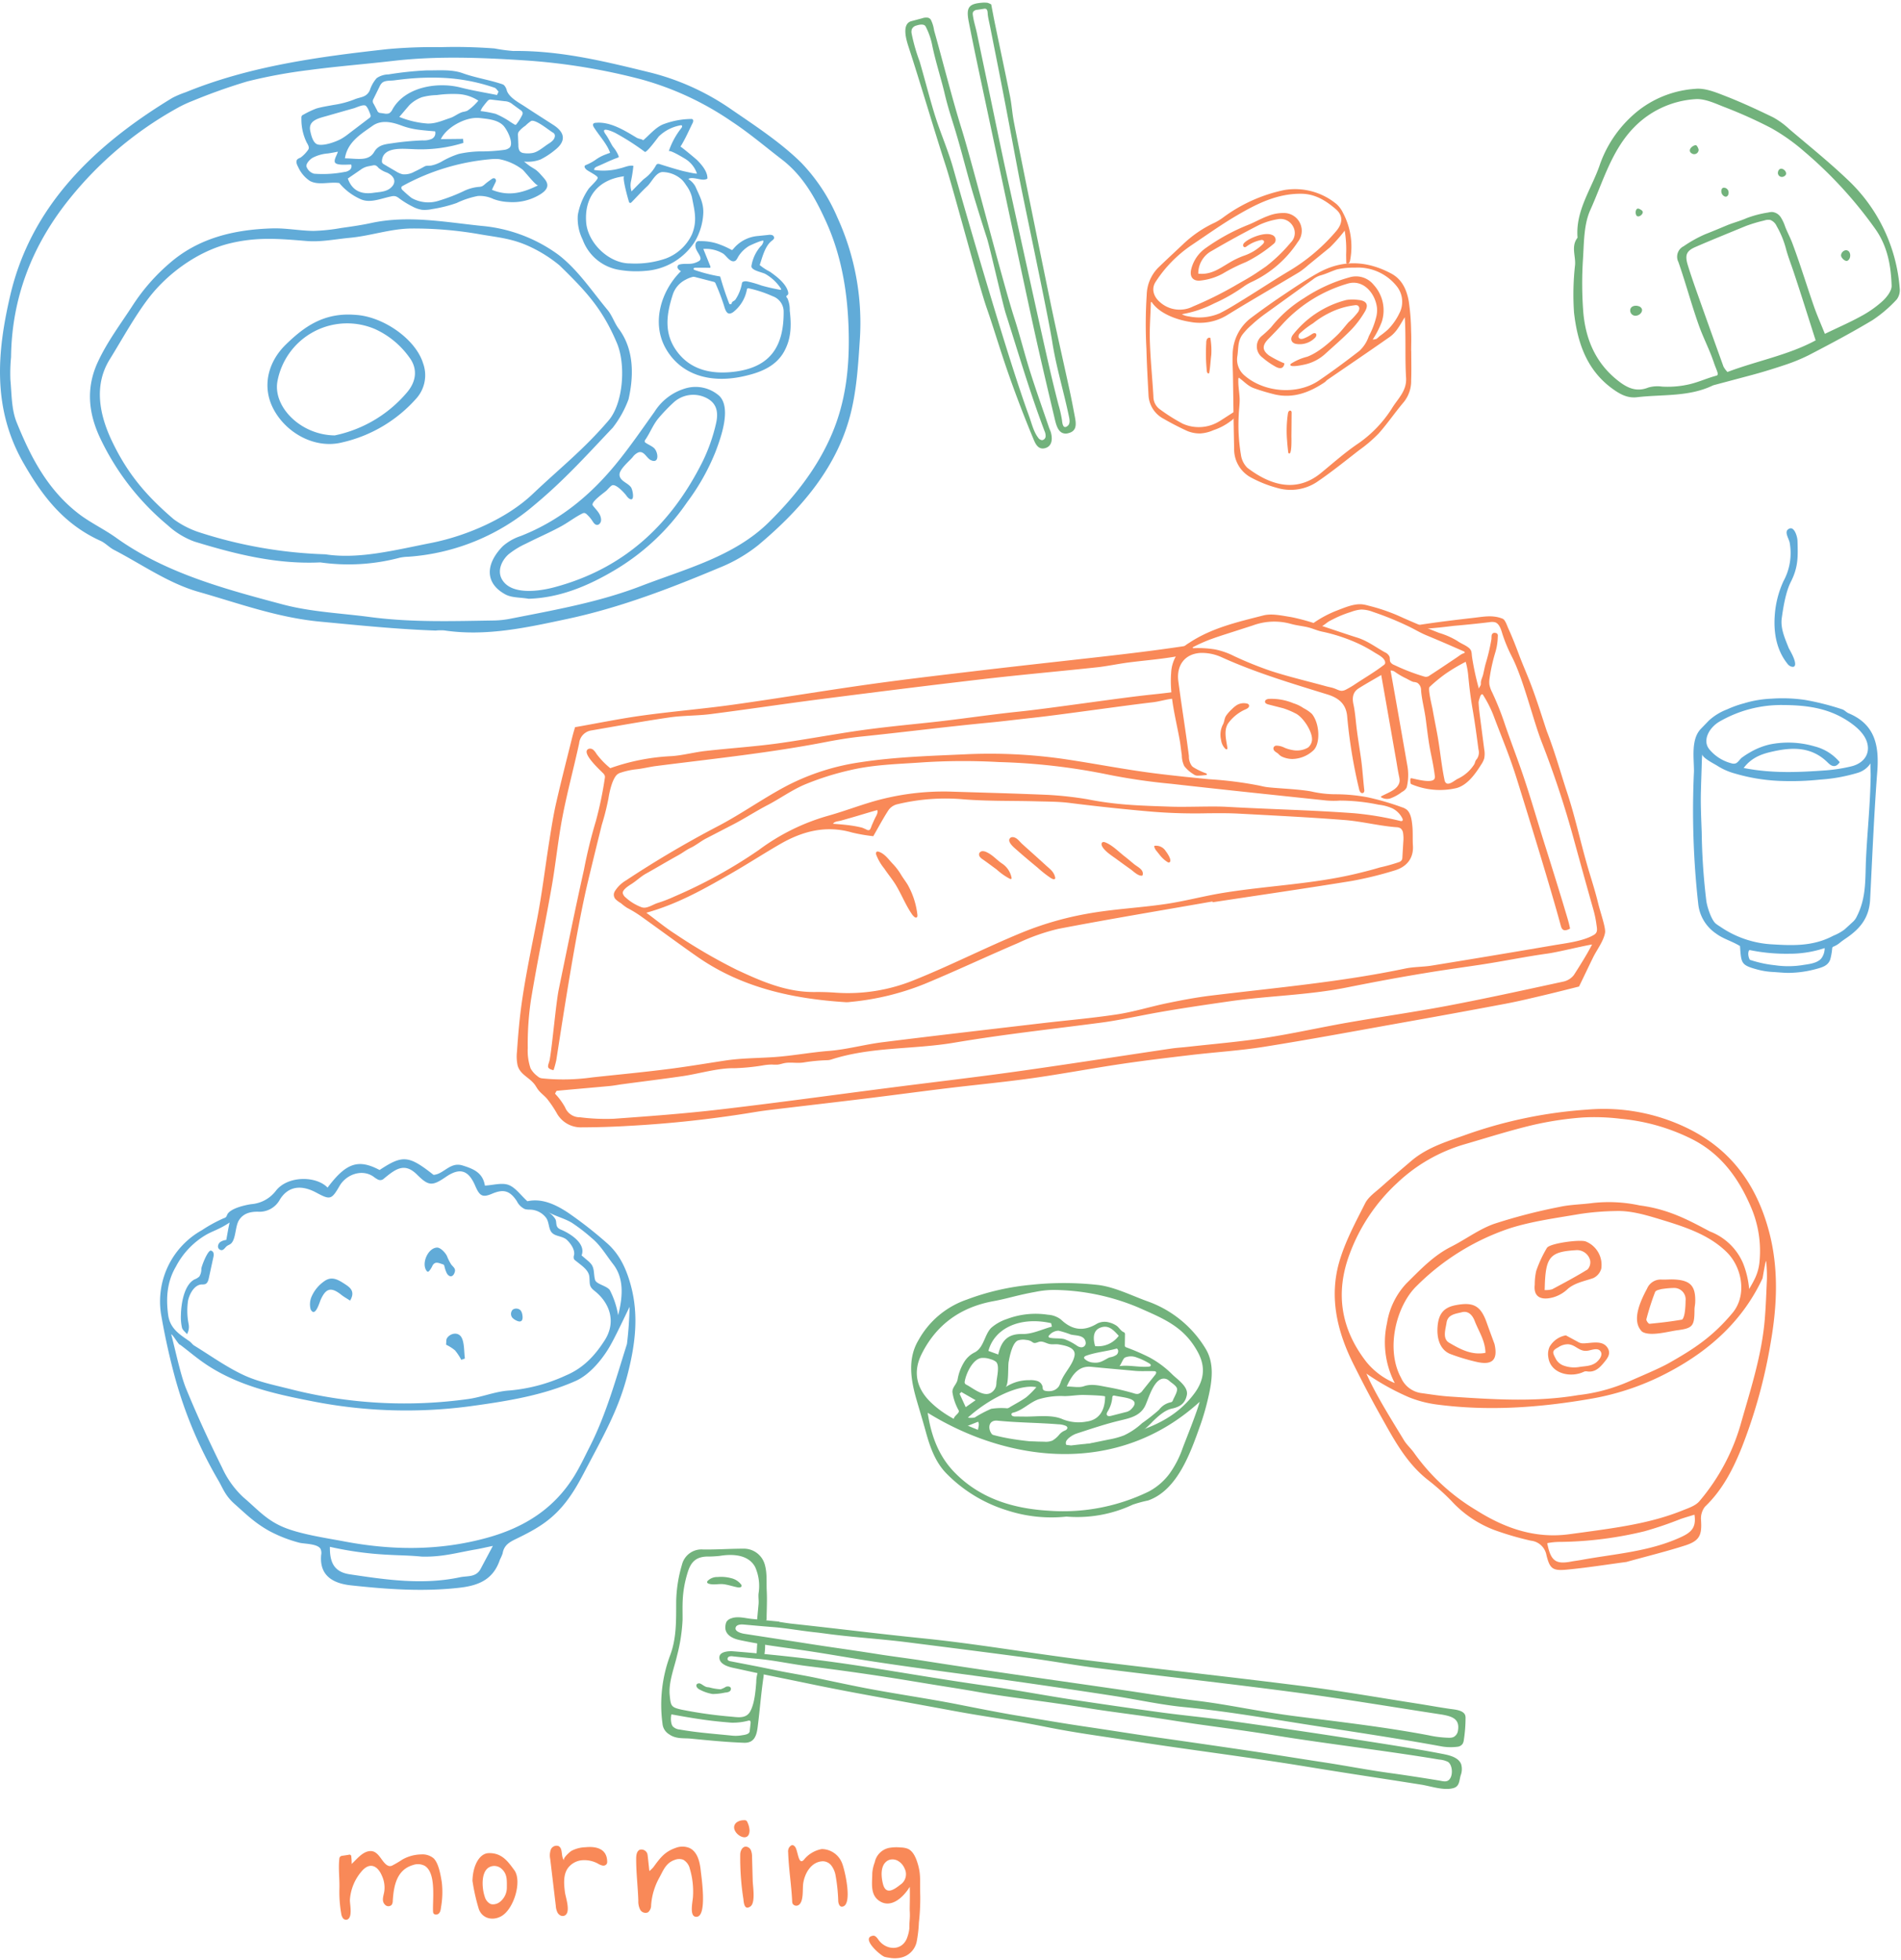 <svg xmlns="http://www.w3.org/2000/svg" xmlns:xlink="http://www.w3.org/1999/xlink" width="423" height="436" viewBox="0 0 423 436">
  <defs>
    <clipPath id="clip-path">
      <rect id="Rectangle_6087" data-name="Rectangle 6087" width="423" height="436" transform="translate(0 -0.576)" fill="none"/>
    </clipPath>
  </defs>
  <g id="type_img04" transform="translate(0 0.576)">
    <g id="Group_6115" data-name="Group 6115" clip-path="url(#clip-path)">
      <path id="Path_27199" data-name="Path 27199" d="M336.952,5.979a7.919,7.919,0,0,1,.718,2.362c1.834,6.475,4.068,15.336,6.073,21.752,2.527,8.086,9.141,34.058,11.742,42.119,1.286,3.987,2.3,8.073,3.561,12.069,1.322,4.18,2.8,8.307,4.208,12.455.126.369.32.715.417,1.091.458,1.781.029,3.05-1.253,3.427-1.391.409-2.069-.654-2.525-1.739-1.881-4.478-3.822-9.513-5.44-14.1-2.082-5.9-3.422-10.571-5.119-15.443-1.729-4.963-7.42-26.435-9.046-31.437-2.622-8.063-5.673-18.5-8.309-26.561-.473-1.446-1.608-5.1.633-5.7l2.429-.646a2.57,2.57,0,0,1,1.279-.116,1.1,1.1,0,0,1,.632.465m-4.221,2.058a1.857,1.857,0,0,0-.077.925,40.224,40.224,0,0,0,1.792,6.27c1.022,3.455,2.51,9.272,3.629,12.691,1.21,3.7,2.769,7.281,3.827,11.024,3.588,12.689,12.348,42.817,16.877,55.13.578,1.573,1.006,3.512,2.04,4.855a1.178,1.178,0,0,0,.885.56.906.906,0,0,0,.777-.842,2.64,2.64,0,0,0-.251-1.212c-3.249-8.565-5.842-17.431-8.64-26.19-.651-2.037-3.522-14.724-4.186-16.757-.919-2.814-1.793-5.644-2.659-8.476-1.709-5.593-2.743-10.092-4.441-15.689-.755-2.485-1.564-4.828-2.342-8.155-.674-2.881-2.086-7.286-2.78-10.843a15.534,15.534,0,0,0-1.4-3.874c-.358-.657-1.5-.392-2.056-.2a1.469,1.469,0,0,0-1,.789" transform="translate(-129.817 -2.144)" fill="#72b27c"/>
      <path id="Path_27200" data-name="Path 27200" d="M374.948,95.616c-.927-.581-1.256-2.043-1.527-3.189-1.575-6.655-3.151-13.311-4.619-19.993-2.346-10.68-8.414-39.365-10.7-50.061-1.286-6.026-2.584-12.052-3.768-18.1-.637-3.257,0-4.02,3.083-4.259a5.853,5.853,0,0,1,1.106.036,4.161,4.161,0,0,1,.809.356c.258,1.332.536,2.863.851,4.386,1.111,5.361,2.262,10.714,3.338,16.084.363,1.816.476,3.687.823,5.508,1.394,7.3,6.573,32.6,8.074,39.874,1.38,6.7,2.916,13.356,4.365,20.036.415,1.912.78,3.836,1.145,5.759.32,1.69.526,3.269-1.472,3.746a1.9,1.9,0,0,1-1.513-.181M355.26,2.181a1.454,1.454,0,0,0-.013.6c.169,1.342.621,2.684.9,4.021q.458,2.192.918,4.385.919,4.383,1.841,8.767c1.366,6.5,2.676,13.01,4.116,19.489,1.825,8.214,7.535,34.394,9.447,42.586q.868,3.719,1.822,7.417a27.18,27.18,0,0,1,.778,3.393c.084.688.212,2.226,1.3,1.3.51-.435.428-1.233.293-1.889-1.146-5.566-2.855-11.092-3.739-16.711-.99-6.289-6.189-30.493-7.388-36.746-1.177-6.138-2.3-12.286-3.491-18.421q-.968-5.006-1.966-10.006-.5-2.521-1-5.043c-.167-.841-.386-1.689-.5-2.538-.055-.395.014-1.135-.39-1.368a.742.742,0,0,0-.482-.036l-1.445.216a1.224,1.224,0,0,0-.932.443.663.663,0,0,0-.06.139" transform="translate(-138.771 0)" fill="#72b27c"/>
      <path id="Path_27201" data-name="Path 27201" d="M629.941,309.619c-1.823-1.107-3.708-1.578-5.3-2.76a9.1,9.1,0,0,1-3.984-6.582,187.311,187.311,0,0,1-.952-29.54c0-3.008-.694-7.134,1.545-9.448l1.791-1.85a12.717,12.717,0,0,1,4.061-2.477,23.089,23.089,0,0,1,3.758-1.345,24.229,24.229,0,0,1,6.041-1.023,34.774,34.774,0,0,1,7.546.279,57.626,57.626,0,0,1,8.255,2.093c.51.159.9.66,1.407.87,5.919,2.47,6.82,7.233,6.383,12.968-.721,9.476-1.107,18.978-1.59,28.47-.2,3.858-2.018,6.345-5.294,8.571-.469.319-.922.636-1.367.987a5.257,5.257,0,0,1-1.487.909.455.455,0,0,0-.206.14.528.528,0,0,0-.084.251,14.081,14.081,0,0,1-.429,2.451c-.463,1.361-1.7,1.757-3.016,2.109a24.238,24.238,0,0,1-6.434.9c-1.08-.018-2.318-.149-3.383-.207a16.259,16.259,0,0,1-3.607-.6c-3.458-.951-3.364-1.393-3.652-5.172m-8.514-40.292c-.086,2.757-.132,3.914-.186,6.048-.074,2.917.08,6.11.186,9.026a141.8,141.8,0,0,0,1.023,15.168c.169,1.268,1.055,4.1,2.042,5.016a8.554,8.554,0,0,0,1.018.708,22.476,22.476,0,0,0,11.743,3.965c4.673.289,9.088.406,13.473-1.937a10.946,10.946,0,0,0,2.478-1.378c.621-.559,1.376-1.251,1.985-1.816a3.752,3.752,0,0,0,.733-1.056c2.225-4.307,1.843-8.545,2.074-13.086.334-6.568.908-11.481,1.024-18.239.013-.753-.1-2.021-.024-2.77a5.178,5.178,0,0,1-2.8,2.1,37.552,37.552,0,0,1-8.414,1.524,61.935,61.935,0,0,1-9.276.278,41.153,41.153,0,0,1-9.7-1.632,14.323,14.323,0,0,1-3.936-1.74c-.524-.344-3.438-1.788-3.3-2.58-.1.561-.128,1.886-.145,2.4m9.336.688c6.432,1.264,12.383.952,18.325.526a35.8,35.8,0,0,0,5.579-.876c2.63-.617,4.268-2.581,3.6-5.165-.552-2.13-2.55-3.794-4.408-5-4.418-2.861-9.2-3.456-14.314-3.487a27.372,27.372,0,0,0-14.237,3.724c-2.349,1.417-3.776,4.271-2.141,6.175a9.42,9.42,0,0,0,5.071,3.111,1.416,1.416,0,0,0,.815-.06c.5-.237.851-.885,1.293-1.235a16.32,16.32,0,0,1,1.7-1.112,15.489,15.489,0,0,1,4.607-1.854,20.784,20.784,0,0,1,9.884.446,10.65,10.65,0,0,1,5.6,3.514c-1.034,1.554-2.089.659-2.651.1-3.593-3.582-7.872-3.44-12.128-2.5-2.141.472-4.674,1.15-6.59,3.689m1.019,41.227a2.867,2.867,0,0,0,.347,1.448,25.958,25.958,0,0,0,5.583,1.21,20.46,20.46,0,0,0,6.071-.019c1.334-.223,3.315-.367,4.26-1.506a3.794,3.794,0,0,0,.739-2.29,24.786,24.786,0,0,1-7.952,1.257,40.174,40.174,0,0,1-8.591-.792.371.371,0,0,0-.2,0,.351.351,0,0,0-.172.249,2.291,2.291,0,0,0-.082.443" transform="translate(-242.772 -99.736)" fill="#61abd8"/>
      <path id="Path_27202" data-name="Path 27202" d="M653.887,222.442c.016.557-.235.863-.992.592a1.825,1.825,0,0,1-.766-.648c-2.244-2.841-3.072-6.534-2.779-10.636a21.742,21.742,0,0,1,1.942-7.673,13.041,13.041,0,0,0,1.393-8.506c-.184-1.074-1.477-2.676,0-3.216,1-.365,1.7,1.677,1.731,2.8.1,3.4.2,5.764-1.484,9.069-1.12,2.2-1.689,5.625-2.026,8.122-.3,2.242.71,4.471,1.532,6.553.123.314,1.415,2.352,1.449,3.539" transform="translate(-254.445 -75.364)" fill="#61abd8"/>
      <path id="Path_27203" data-name="Path 27203" d="M317.962,695.645c-.159-.556.033-1,.848-1.144.525-.1.921.441,1.227.878,1.725,2.464,5.491,2.622,6.487-.705a8.046,8.046,0,0,0,.406-1.8c-.018-1.691.186-2.172.089-3.861-.042-.744.072-2.938,0-5.387-1.616,2.6-4.195,4.662-6.577,3.253-2.318-1.371-1.773-4.049-1.764-6.319a8.5,8.5,0,0,1,.546-2.387,4.116,4.116,0,0,1,3.139-3.205,9.543,9.543,0,0,1,2.654-.1,4.678,4.678,0,0,1,1.546.278c1.179.5,1.785,1.932,2.151,3.078.834,2.606.537,3.846.639,7.47a47.69,47.69,0,0,1-.3,5.84,28.749,28.749,0,0,1-.52,4.418,4.587,4.587,0,0,1-3.707,3.459,6.489,6.489,0,0,1-2.431-.024,7.02,7.02,0,0,1-.966-.188c-.648-.19-3.079-2.2-3.462-3.547m4.811-18.1a2.011,2.011,0,0,0-.8.314c-1.542,1.047-1.327,3.485-.94,5.05.605,2.445,2.191,1.578,3.863.245a2.787,2.787,0,0,0,.982-3.589,3.563,3.563,0,0,0-1.586-1.783,2.5,2.5,0,0,0-1.523-.238" transform="translate(-124.583 -264.447)" fill="#f98958"/>
      <path id="Path_27204" data-name="Path 27204" d="M146.556,689.577a1.372,1.372,0,0,1-.3.5c-.346.35-1.059.356-1.242-.1a1.123,1.123,0,0,1-.058-.363c-.128-2.574.749-8.435-1.8-10.1a3.254,3.254,0,0,0-2.684-.194c-3.616,1.066-4.268,4.631-4.479,7.938a1.6,1.6,0,0,1-.247.916,1.019,1.019,0,0,1-1.432.01c-.925-.853-.352-2.021-.207-3.017a6.21,6.21,0,0,0-.494-3.388c-.986-2.4-2.8-3.21-4.624-.982a10.831,10.831,0,0,0-2.536,6.281c-.019,1.009.682,4.014-.671,4.392a.885.885,0,0,1-.9-.367,2.251,2.251,0,0,1-.355-.96,27.7,27.7,0,0,1-.409-5.562c.07-2.2-.258-4.355-.027-6.568a.935.935,0,0,1,.176-.541.957.957,0,0,1,.6-.237l1.306-.195a.412.412,0,0,1,.592.425,11.531,11.531,0,0,1,.081,1.6c1.142-1.053,2.554-2.92,4.3-2.862,1.92.064,2.49,2.939,4.025,3.33a1.147,1.147,0,0,0,.728-.123,23.664,23.664,0,0,0,2.2-1.3,8.756,8.756,0,0,1,4.213-1.157,3.876,3.876,0,0,1,2.747.844c1.163,1.1,1.585,3.8,1.84,5.31a19.332,19.332,0,0,1-.172,5.614,3.822,3.822,0,0,1-.176.871" transform="translate(-48.596 -264.985)" fill="#f98958"/>
      <path id="Path_27205" data-name="Path 27205" d="M235.331,676.493c.11.871.373,3.548.4,3.523a7.4,7.4,0,0,0,.868-.842c1.5-2.042,2.5-3.461,5.008-4.319a4.1,4.1,0,0,1,3.045.04c1.778.841,2.3,3.089,2.5,5.045.16,1.536,1.442,9.926-.832,10.247-1.854.262-.935-3.444-.9-4.451a17.729,17.729,0,0,0-.708-6.261,3.092,3.092,0,0,0-1.45-1.967,2.567,2.567,0,0,0-1.812,0c-2,.642-2.58,2.242-3.482,3.924a14.688,14.688,0,0,0-1.859,6.174,2,2,0,0,1-.694,1.594,1.36,1.36,0,0,1-1.743-.592,3.955,3.955,0,0,1-.412-1.976c-.1-3.176-.49-6.164-.477-9.359,0-.758.107-1.681.8-1.99a1.379,1.379,0,0,1,1.7.947,2.468,2.468,0,0,1,.041.264" transform="translate(-91.224 -264.355)" fill="#f98958"/>
      <path id="Path_27206" data-name="Path 27206" d="M289.883,674.357c.734.839.718,4.288,1.995,2.961a6.617,6.617,0,0,1,3.992-2.4,4.893,4.893,0,0,1,4.453,2.988c.586,1.213,2.608,9.712.028,9.824-.535.024-.768-.665-.817-1.2a38.129,38.129,0,0,0-.634-5.955,5.052,5.052,0,0,0-.892-1.976,2.43,2.43,0,0,0-1.878-.962c-2.658.064-4.126,2.788-4.408,5.07-.153,1.231.15,3.95-1.011,4.663a.952.952,0,0,1-1.33-.308,1.514,1.514,0,0,1-.1-.548c-.175-3.621-.77-7.2-.892-10.862a1.717,1.717,0,0,1,.187-1.037c.493-.724.931-.682,1.3-.257" transform="translate(-113.013 -264.147)" fill="#f98958"/>
      <path id="Path_27207" data-name="Path 27207" d="M172.879,683.141c.084-3.5,1.59-6.1,3.579-6.171,3.013-.1,4.38,1.957,5.721,3.772,1.8,2.44-.09,8.758-2.937,10.289-1.942,1.044-4.189.471-4.949-1.621a43.839,43.839,0,0,1-1.413-6.269m4.378,5.216a2.522,2.522,0,0,0,1.855-.646,4.038,4.038,0,0,0,1.417-3.039c0-1.686.145-3.117-1.289-4.315a2.406,2.406,0,0,0-2.662-.24c-1.908,1.085-1.566,4.838-.966,6.537a2.588,2.588,0,0,0,1.174,1.565,1.544,1.544,0,0,0,.471.137" transform="translate(-67.748 -265.29)" fill="#f98958"/>
      <path id="Path_27208" data-name="Path 27208" d="M203.34,689.618a1.586,1.586,0,0,1-.406-.448,3.847,3.847,0,0,1-.413-1.556L201.281,677.2a3.968,3.968,0,0,1,.124-2.08,1.367,1.367,0,0,1,1.706-.809c1.078.527.473,2.336,1.273,3.229-.437-.488,1.305-1.962,1.613-2.152a7.154,7.154,0,0,1,3.134-.812c2.273-.231,4.751.254,4.825,3.159a1.1,1.1,0,0,1-.091.533.9.9,0,0,1-.941.386,3.343,3.343,0,0,1-1-.417,6.353,6.353,0,0,0-3.579-.765,4.412,4.412,0,0,0-3.142,1.761c-1.058,1.509-.874,3.529-.648,5.359.137,1.106,1.5,4.821-.27,5.259a1.136,1.136,0,0,1-.947-.232" transform="translate(-78.848 -264.211)" fill="#f98958"/>
      <path id="Path_27209" data-name="Path 27209" d="M272.529,688.155c-.82.143-.931-1.2-1.006-1.91a59.022,59.022,0,0,1-.7-10.018c.047-.738.455-1.589,1.193-1.64a1.306,1.306,0,0,1,1.188.82,3.834,3.834,0,0,1,.247,1.506q.074,2.633.148,5.266c.034,1.217.652,4.876-.493,5.7a1.44,1.44,0,0,1-.572.274" transform="translate(-106.109 -264.356)" fill="#f98958"/>
      <path id="Path_27210" data-name="Path 27210" d="M270.773,664.923a.866.866,0,0,1,.561.1.919.919,0,0,1,.28.437,4.581,4.581,0,0,1,.438,1.764c-.089,3.517-5.118-.024-2.85-1.835a2.746,2.746,0,0,1,1.554-.462h.018" transform="translate(-105.265 -260.568)" fill="#f98958"/>
      <path id="Path_27211" data-name="Path 27211" d="M397.638,226.626c-2.143.269-4.3.513-6.452.652-.511.033-1.485.01-1.615-.671a.149.149,0,0,1,0-.063c.016-.063.094-.084.158-.094,4.087-.644,8.174-1.133,12.285-1.6,2.29-.262,4.216-.682,6.414.193.611.243,1,1.571,1.3,2.214.859,1.885,1.615,3.82,2.341,5.762,1.008,2.695,1.985,4.739,3.162,7.988,1.143,3.156,1.961,5.806,3.016,8.993,1.956,5.057,3.119,9.416,4.551,13.739,1.883,5.685,3.128,11.8,4.968,17.862.742,2.443,1.354,4.386,1.957,6.859.462,1.895,1.691,5.354,1.511,6.422-.317,1.883-1.813,3.783-2.655,5.5-1.059,2.158-2.079,4.334-3.139,6.492-2.063.511-4.891,1.241-7.733,1.91-2.869.676-5.738,1.374-8.633,1.919q-11.622,2.192-23.268,4.256c-10.137,1.811-20.264,3.7-30.432,5.319-5.395.861-10.873,1.191-16.3,1.832-5.211.615-10.424,1.236-15.612,2.007-6.6.981-13.165,2.229-19.774,3.155-6.281.881-12.6,1.471-18.9,2.235-5.977.726-11.944,1.535-17.921,2.265-6.948.85-13.9,1.649-20.853,2.481-1.414.169-2.828.354-4.231.594a256.048,256.048,0,0,1-27.718,3.021q-5.226.315-10.469.33a6.112,6.112,0,0,1-5.656-3.21,25.418,25.418,0,0,0-2.107-3.113c-.641-.767-1.515-1.335-2.1-2.173-.246-.35-.446-.733-.707-1.073-1.208-1.574-3.252-2.191-3.774-4.245a9.451,9.451,0,0,1-.137-2.98c.254-3.69.55-7.3,1.074-10.969.876-6.123,2.154-12.178,3.343-18.246,1.156-5.893,1.855-11.875,2.8-17.811.446-2.8.881-5.611,1.511-8.373,1.119-4.907,2.38-9.781,3.59-14.667.182-.735.409-1.458.607-2.159,5.077-.89,10.013-1.906,14.994-2.594,6.714-.927,13.481-1.477,20.194-2.415,10.085-1.41,20.131-3.1,30.216-4.516,8.343-1.168,16.715-2.138,25.083-3.129,8.477-1,16.963-1.927,25.445-2.884,6.55-.739,13.654-1.578,20.182-2.584.122.461-.692,1.276-1.09,1.538s-.834.781-1.3.86c-3.873.647-6.778.843-10.673,1.343-1.906.244-4.83.835-6.776,1.044-8.487.913-16.993,1.66-25.472,2.642-11.97,1.389-23.927,2.89-35.879,4.423-8.258,1.058-16.492,2.3-24.749,3.358-3.032.387-6.129.3-9.151.739-5.817.845-11.6,1.9-17.4,2.9a3.206,3.206,0,0,0-2.712,2.862c-1.179,5.448-2.649,10.837-3.7,16.307-.992,5.145-1.495,10.384-2.4,15.548-1.475,8.4-3.226,16.757-4.613,25.172a66.254,66.254,0,0,0-.721,10.767,12.106,12.106,0,0,0,.628,4.523,5.351,5.351,0,0,0,1.495,1.7,2.348,2.348,0,0,0,.543.382,2.21,2.21,0,0,0,.622.146,45.908,45.908,0,0,0,11.067-.225c5.86-.631,11.73-1.182,17.573-1.942,4-.52,7.983-1.194,11.974-1.8,3.71-.564,7.394-.524,11.1-.789,4.02-.287,7.972-1.042,11.986-1.358s7.974-1.434,11.99-1.936c11.732-1.469,23.481-2.817,35.224-4.2,5.649-.664,11.326-1.139,16.946-1.995,3.772-.575,7.451-1.737,11.2-2.507,3.2-.659,6.425-1.271,9.667-1.666,14.457-1.761,28.981-3.025,43.268-6.028,1.914-.4,3.924-.333,5.862-.648q13.561-2.2,27.1-4.516c2.721-.466,6.656-.9,9.034-2.347.884-.536.639-1.4.521-2.278a23.464,23.464,0,0,0-.656-3.2c-1.989-7.063-2.759-9.852-4.307-15.486a214.75,214.75,0,0,0-7.26-22c-1.987-5.212-4.006-13.736-6.5-18.71a34.363,34.363,0,0,1-2.167-5.13c-.277-.892-.64-2.33-1.612-2.689a2.66,2.66,0,0,0-1.245-.047q-3.44.41-6.89.723-.515.047-1.029.089m30.688,70.892c-3.005.527-7.5,1.686-9.987,2.035-5.309.747-9.644,1.683-14.945,2.482-2.7.406-7.6,1.1-10.293,1.532-7.242,1.169-12.281,2.11-19.469,3.538-8.627,1.713-17.409,1.821-26.069,3.071-5.4.78-10.809,1.563-16.183,2.523-3.441.615-8.477,1.7-11.931,2.157-11.6,1.536-21.61,2.585-33.138,4.52-9.065,1.523-18.41.862-27.268,3.733a3.36,3.36,0,0,1-.973.155,40.035,40.035,0,0,0-5.238.511c-1.373.2-2.709-.089-3.988.1-.6.087-1.179.324-1.786.376a12.105,12.105,0,0,1-1.216-.02,11.8,11.8,0,0,0-1.643.127,47.04,47.04,0,0,1-6.649.684c-3.736-.076-7.928,1.237-11.636,1.774-4.437.643-8.888,1.19-13.332,1.784-.977.131-1.947.324-2.927.415-3.891.361-7.786.689-11.677,1.056-.122.012-.216.317-.416.631a14.418,14.418,0,0,1,2.248,3.051,3.522,3.522,0,0,0,3.348,2.209,45.04,45.04,0,0,0,7.515.326c7.851-.564,15.71-1.143,23.525-2.055,12.715-1.483,25.4-3.242,38.1-4.872,9.317-1.2,18.65-2.277,27.952-3.581,11.5-1.613,22.975-3.409,34.463-5.111,1.187-.176,2.391-.24,3.584-.373,5.753-.645,11.533-1.12,17.251-1.995,6.166-.944,12.263-2.327,18.41-3.405,7.416-1.3,14.879-2.348,22.275-3.754,8.587-1.632,17.13-3.508,25.674-5.36a4.031,4.031,0,0,0,2.37-1.464c1.1-1.714,2.947-4.614,4.052-6.8" transform="translate(-74.084 -87.982)" fill="#f98958"/>
      <path id="Path_27212" data-name="Path 27212" d="M201.76,336.379c-1.888-.4-1.08-1.118-.854-2.348.553-3.005,1.4-12.636,2.014-15.627,1.834-8.874,3.623-17.758,5.605-26.6a108.867,108.867,0,0,1,2.659-10.861,82.958,82.958,0,0,0,1.985-9.517,1.417,1.417,0,0,0,.013-.483,1.443,1.443,0,0,0-.434-.66c-.666-.7-5.015-4.621-3.186-5.379a1.075,1.075,0,0,1,1.054.227,3.787,3.787,0,0,1,.7.885,17.82,17.82,0,0,0,3.067,3.183,47.272,47.272,0,0,1,13.712-2.684c2.5-.185,4.97-.867,7.473-1.149,5.648-.638,11.334-.988,16.957-1.8,4.536-.651,11.046-1.8,15.579-2.491,6.048-.916,11.312-1.405,17.4-2.054,7.055-.752,12.882-1.69,19.94-2.422,6.963-.722,22.327-3.043,29.291-3.765,1.475-.153,2.926-.314,4.392-.5a.494.494,0,0,1,.241.009c.151.059.257.265.414.221-.035.336.224.713.024.985a.718.718,0,0,1-.514.213c-1.411.172-2.7.591-4.114.769-6.191.7-20.8,2.822-27,3.485-3.154.338-6.3.744-9.457,1.045-9.9.945-18.835,2.111-28.724,3.127-2.155.221-5.211.714-7.353,1.133-12.586,2.463-25.336,3.772-38.042,5.393-1.522.194-3.019.592-4.544.742a16.994,16.994,0,0,0-3.316.728,2.186,2.186,0,0,0-.869.459c-1.078,1.042-1.685,3.867-1.891,5.268a57.086,57.086,0,0,1-1.491,5.912c-1.036,4.181-2.021,8.187-3.025,12.376-2.625,10.953-5.365,28.85-7.1,39.98a20.306,20.306,0,0,1-.605,2.2" transform="translate(-78.588 -98.881)" fill="#f98958"/>
      <path id="Path_27213" data-name="Path 27213" d="M497.248,240.706a5.155,5.155,0,0,0-.346,1.169c.05,1.207.206,2.406.362,3.6q.446,3.438.893,6.877a5.345,5.345,0,0,1,0,2.041,4.731,4.731,0,0,1-.622,1.292c-1.32,2.1-3.059,4.618-5.534,5.308a16.271,16.271,0,0,1-9.928-.814.51.51,0,0,1-.244-.15.447.447,0,0,1-.069-.193,3.068,3.068,0,0,1-.04-.747c.007-.1.03-.217.12-.262a.3.3,0,0,1,.19-.005c.974.181,4.3,1.129,5.016.193a1.1,1.1,0,0,0,.11-.806c-.2-1.663-.544-3.346-.884-4.992-.513-2.487-.792-5.012-1.118-7.527-.277-2.142-.878-4.3-1.046-6.43a1.927,1.927,0,0,0-.825-1.675,3.388,3.388,0,0,0-.6-.178c-.461.058-1.532-.651-1.993-.85a16.641,16.641,0,0,1-2.32-1.359,1.546,1.546,0,0,0-1.047-.348c.655,3.646,1.3,7.307,1.945,10.961q.878,5.011,1.754,10.022a11.8,11.8,0,0,1-.021,4.618,2.187,2.187,0,0,1-.116.445,2.234,2.234,0,0,1-1,.939,9.683,9.683,0,0,1-2.623,1.459,2.494,2.494,0,0,1-1.99-.223c-.06-.043-.123-.116-.089-.181a.165.165,0,0,1,.069-.059c1.1-.622,2.854-1.211,3.607-2.242.69-.943.491-1.511.284-2.535-.233-1.15-.406-2.316-.609-3.472q-.6-3.4-1.192-6.793l-2.1-11.949c-1.954,1.15-3.541,2.026-5.065,3-1.3.829-1.416,2.164-1.122,3.509.428,1.957.528,4.076.81,6.078.189,1.506.657,4.412.868,5.914.324,2.306.466,4.652.724,6.986a.768.768,0,0,1-.165.711.515.515,0,0,1-.655-.1,1.475,1.475,0,0,1-.306-.65,112.194,112.194,0,0,1-2.682-16.409c-.293-2.665-1.949-3.963-4.371-4.711-7.937-2.45-15.9-4.817-23.5-8.257a10.57,10.57,0,0,0-4.722-.981c-3.522.185-5.432,2.775-4.958,6.312q.1.773.208,1.545c.684,5.035,1.5,10.068,2.145,15.1a3.453,3.453,0,0,0,.69,2.233,2.709,2.709,0,0,0,.562.4,15.29,15.29,0,0,0,2.5,1.172c.143.052.319.191.232.314a.246.246,0,0,1-.176.077,14.69,14.69,0,0,1-1.714.142,1.838,1.838,0,0,1-.635-.064,1.971,1.971,0,0,1-.471-.265,7.6,7.6,0,0,1-2.027-1.8,5.588,5.588,0,0,1-.542-2.429c-.174-1.092-.268-2.2-.462-3.286-.884-4.957-2.308-9.9-1.915-14.985a8.14,8.14,0,0,1,3.983-6.689c5.049-3.357,10.834-4.659,16.531-6.116,1.909-.488,4.133.049,6.177.36a45.221,45.221,0,0,1,5,1.315,24.608,24.608,0,0,1,5.207-2.772c1.73-.651,3.76-1.568,5.645-1.37a8.979,8.979,0,0,1,1.4.3,41.526,41.526,0,0,1,6.428,2.148q4.58,2.072,9.264,3.905a17.461,17.461,0,0,1,4.026,1.767c.789.578,1.742.895,2.513,1.5.812.638.648,1.222.791,2.161a62.12,62.12,0,0,0,1.523,7.024c-.054-.193.361-.687.409-.9s0-.473.04-.708c.085-.55.362-1.059.489-1.6.187-.8.339-1.61.556-2.4a44,44,0,0,0,1.3-5.531,6.434,6.434,0,0,1,.029-.727.71.71,0,0,1,.4-.567.865.865,0,0,1,.423-.014.718.718,0,0,1,.429.176.785.785,0,0,1,.119.625,12.944,12.944,0,0,1-.52,3.436,38.9,38.9,0,0,0-1.3,5.821,5.208,5.208,0,0,0-.048,1.394,6.119,6.119,0,0,0,.618,1.766,64.467,64.467,0,0,1,2.9,7.31c.985,2.861,2.423,6.688,3.429,9.541,2.037,5.773,3.683,11.684,5.541,17.521.629,1.978,3.6,11.507,4.178,13.5.414,1.418,1.055,3.37,1.286,4.687-1.283.685-1.793.352-2.046-.589-2.208-8.219-7.214-24.412-9.766-32.59-1.72-5.513-3.357-9.229-5.261-14.324a26.382,26.382,0,0,0-2.3-4.5c-.23-.339-.479-.007-.673.442M437.3,227.884a36.783,36.783,0,0,0-3.863,1.717c-.077.04-.169.112-.139.194s.123.081.2.078a23.437,23.437,0,0,1,4.755.274,16.655,16.655,0,0,1,4.265,1.494,81.764,81.764,0,0,0,8.154,3.294c2.707.881,5.461,1.6,8.214,2.324,1.378.36,2.757.719,4.13,1.1.59.162,1.267.263,1.831.482,1.1.429,1.523.8,2.637.2.6-.325,1.2-.657,1.765-1.036,2.184-1.463,4.484-2.781,6.571-4.392a.806.806,0,0,0,.248-.262.627.627,0,0,0,.046-.316c-.071-1.044-1.653-1.747-2.429-2.248a31.015,31.015,0,0,0-3.677-2,38.278,38.278,0,0,0-8.01-2.614c-1.12-.247-2.126-.739-3.256-.99-1.193-.266-2.418-.38-3.6-.717a13.775,13.775,0,0,0-8.489.355l-5.906,1.9c-1.156.372-2.316.744-3.45,1.175m51.977,31.03c.016.078.032.155.048.232a1.089,1.089,0,0,0,.4.762c.752.443,1.963-.746,2.611-1.021a8.742,8.742,0,0,0,3.505-3.034c.341-.471.24-.885.665-1.311a2.545,2.545,0,0,0,.376-2.164c-.36-2.743-.768-5.815-1.238-8.54-.62-3.6-.794-5.387-1.054-8.019a16.128,16.128,0,0,0-.552-2.925,39.362,39.362,0,0,0-4.48,2.661A34.927,34.927,0,0,0,486,238.493c-.441.372.558,4.327.667,4.956.309,1.778.67,3.545,1,5.317.635,3.371.916,6.791,1.6,10.148m4.133-27.832a4.319,4.319,0,0,0,.4-.179c.1-.107-.057-.264-.193-.324-1.345-.591-2.69-1.182-4.039-1.764q-2.157-.929-4.327-1.829c-1.3-.539-2.473-1.26-3.742-1.875a68.812,68.812,0,0,0-8.112-3.315,7.486,7.486,0,0,0-2.555-.521,7.911,7.911,0,0,0-2.279.521,24.9,24.9,0,0,0-3.426,1.331c-.559.285-1.123.544-1.663.867-.185.11-1.256.989-1.4.943,2.512.824,5.734,1.933,7.8,2.573,2.287.708,4.116,2.121,6.187,3.275a1.971,1.971,0,0,1,1.031.973c.12.369.014.792.173,1.146a1.664,1.664,0,0,0,.885.708,45.019,45.019,0,0,0,6.7,2.581,1.294,1.294,0,0,0,.956-.1q2.006-1.3,3.992-2.639,1.116-.744,2.229-1.491c.391-.262.777-.572,1.19-.8.028-.015.1-.047.187-.084" transform="translate(-167.898 -86.252)" fill="#f98958"/>
      <path id="Path_27214" data-name="Path 27214" d="M464.794,265.459a.718.718,0,0,1,.519-.367,4.065,4.065,0,0,1,1.874.449,7.816,7.816,0,0,0,1.821.534,4.965,4.965,0,0,0,3.432-.553,2.47,2.47,0,0,0,.884-1.614c.2-1.837-1.981-5.233-3.727-6.02a16.813,16.813,0,0,0-2.737-1.128l-3.219-.822c-.339-.086-.747-.252-.771-.6a.56.56,0,0,1,.289-.487,1.407,1.407,0,0,1,.568-.162,12.747,12.747,0,0,1,5.472.972,8.24,8.24,0,0,1,2.265,1.1,8.127,8.127,0,0,1,1.838,1.261c1.8,2.2,1.936,6.771.253,8.2a7.057,7.057,0,0,1-4.673,1.838,5.721,5.721,0,0,1-2.333-.566,2.589,2.589,0,0,1-.691-.562c-.291-.276-.689-.417-.938-.741a.735.735,0,0,1-.146-.675.514.514,0,0,1,.021-.05" transform="translate(-181.389 -99.788)" fill="#f98958"/>
      <path id="Path_27215" data-name="Path 27215" d="M447.717,266.476a.591.591,0,0,1-.057-.043,3.347,3.347,0,0,1-.941-1.978,4.917,4.917,0,0,1,.418-3.434c.328-.6.294-1.309.687-1.925a8.4,8.4,0,0,1,1.28-1.455,6.852,6.852,0,0,1,.953-.819,3.017,3.017,0,0,1,2.413-.448.692.692,0,0,1,.42.25.542.542,0,0,1-.079.617,1.625,1.625,0,0,1-.542.376,9.437,9.437,0,0,0-4.04,3.249c-.957,1.605-.347,3.649-.11,5.345a.341.341,0,0,1-.05.292c-.091.092-.238.047-.352-.029" transform="translate(-175.01 -100.434)" fill="#f98958"/>
      <path id="Path_27216" data-name="Path 27216" d="M357.793,307.66c-11.434,2.006-22.888,3.9-34.286,6.09a45.042,45.042,0,0,0-8.947,3.148c-6.945,2.959-13.778,6.187-20.75,9.08A58.609,58.609,0,0,1,277.27,330a5.984,5.984,0,0,1-.98.07c-11.853-.747-23.194-3.2-33.144-10.137-4.3-3-8.509-6.131-12.781-9.172a27.715,27.715,0,0,0-2.8-1.677,11.035,11.035,0,0,1-1.385-1.043,5.894,5.894,0,0,1-1.241-.933,1.513,1.513,0,0,1-.316-1.228,2.134,2.134,0,0,1,.311-.671,7.235,7.235,0,0,1,2.35-2.221,230.8,230.8,0,0,1,20.328-12c5.42-2.812,10.416-6.442,15.839-9.249a51.647,51.647,0,0,1,16.118-5.07c7.607-1.159,15.233-1.387,22.88-1.734a115.785,115.785,0,0,1,21.926.977c7.032,1.02,14.012,2.429,21.06,3.3,3.852.474,7.713.873,11.576,1.249a84.286,84.286,0,0,1,11.254,1.426c.479.112.957.226,1.442.3.528.083,1.062.123,1.595.17,2.487.217,5.992.371,8.446.817a24.445,24.445,0,0,0,5.524.634,38.574,38.574,0,0,1,7.14.69,58.7,58.7,0,0,1,7.519,2.189,3.545,3.545,0,0,1,1.063.518c1.021.817,1.191,2.612,1.3,3.8.122,1.4.026,2.812.114,4.216.167,2.633-1.168,4.687-4.118,5.55a79.912,79.912,0,0,1-9.573,2.335c-10.28,1.671-20.588,3.165-30.886,4.727l-.031-.178m-125.968,2.51c2.387,1.767,4.33,3.385,6.446,4.731a121.628,121.628,0,0,0,13.559,7.906c5.583,2.614,11.169,5.07,17.508,5,1.529-.018,3.064.03,4.589.143a38.945,38.945,0,0,0,17.382-2.755c8.32-3.325,16.317-7.454,24.62-10.826a71.346,71.346,0,0,1,13.843-3.95c5.787-1.067,11.717-1.327,17.549-2.183,4.324-.635,8.569-1.791,12.886-2.491,9.82-1.595,19.824-1.929,29.54-4.247,1.772-.423,3.54-.869,5.285-1.4a38.116,38.116,0,0,0,4.293-1.2,1.235,1.235,0,0,0,.585-.439,1.4,1.4,0,0,0,.147-.648q.1-1.687.2-3.374a8.037,8.037,0,0,0-.046-2,1.59,1.59,0,0,0-.578-1.054,1.962,1.962,0,0,0-.961-.243c-3.863-.3-7.648-1.3-11.529-1.6-7.842-.611-15.7-1-23.556-1.422-2.286-.123-4.582-.094-6.872-.078a118.112,118.112,0,0,1-11.982-.322c-5.657-.465-13.031-1.25-18.672-1.97-2.476-.316-5-.3-7.5-.367-5.348-.145-10.716-.01-16.041-.432a45.742,45.742,0,0,0-14.908,1.1,3.342,3.342,0,0,0-1.853,1.221c-1.168,1.77-2.16,3.656-3.436,5.871a38.438,38.438,0,0,1-4.737-.82c-5.789-1.684-11.046-.288-16.046,2.605-3.688,2.134-7.265,4.459-10.963,6.576-5.864,3.358-11.74,6.712-18.754,8.671M400,289.056a5.012,5.012,0,0,0-2.088-2.075,9.981,9.981,0,0,0-3.1-.842,42,42,0,0,0-8.683-.921,19.089,19.089,0,0,1-2.943-.019c-11.523-1.217-23.047-2.416-34.56-3.719a134.7,134.7,0,0,1-13.911-2.019,138.791,138.791,0,0,0-24.424-2.817,142.217,142.217,0,0,0-16.724.049c-5.655.412-11.009.476-16.489,1.775a62.229,62.229,0,0,0-10.193,3.259c-3.013,1.338-5.317,3.063-8.23,4.57-2.193,1.135-5.111,2.988-7.3,4.123l-1.214.628-5.064,2.621c-1.011.522-2.271,1.52-3.271,2-1.234.587-1.734,1.081-2.932,1.74-2.4,1.321-4.754,2.739-7.15,4.074-1.137.634-2.091,1.587-3.2,2.288-.555.352-2.072,1.284-1.928,2.072a1.772,1.772,0,0,0,.628.925,10.948,10.948,0,0,0,3.295,2.075,2.6,2.6,0,0,0,.634.187c1.009.126,2.242-.738,3.193-1.031a32.459,32.459,0,0,0,3.843-1.492,108.4,108.4,0,0,0,18.647-10.285,47.458,47.458,0,0,1,15.177-7.555c3.359-.926,6.633-2.161,9.974-3.161a56.794,56.794,0,0,1,17.163-2.3c8.3.263,13.717.389,22.016.734a80.052,80.052,0,0,1,8.748.966c6.568,1.314,11.875,1.431,18.584,1.66,3.771.128,9.06-.156,12.54.04,9.923.555,18.285.7,28.2,1.415a68.3,68.3,0,0,1,10.34,1.722c.173.04.383.069.5-.063s.056-.359-.029-.525c-.016-.033-.034-.067-.052-.1m-119.077,2.67a1.4,1.4,0,0,0,.2.058.536.536,0,0,0,.335-.026c.3-.141.457-.871.6-1.163.241-.509.446-1.035.7-1.537.2-.4.744-1.267.448-1.728-1.975.54-3.943,1.173-5.919,1.731-.738.209-1.475.424-2.216.625-.587.159-1.325.133-1.7.687,1.433.108,2.868.215,4.29.432.731.111,1.456.253,2.173.432a10.2,10.2,0,0,1,1.1.488" transform="translate(-88.013 -107.689)" fill="#f98958"/>
      <path id="Path_27217" data-name="Path 27217" d="M329.278,325.228a.781.781,0,0,1-.153-.085,2.953,2.953,0,0,1-.706-.812c-1.337-1.984-2.187-4.176-3.412-6.228-.792-1.326-1.789-2.489-2.639-3.77a11.112,11.112,0,0,1-1.8-3.1c-.057-.233-.055-.539.161-.643a.51.51,0,0,1,.364,0c1.4.415,2.282,1.8,3.246,2.783a13.207,13.207,0,0,1,1.8,2.394c.455.751,1,1.438,1.447,2.181a17.611,17.611,0,0,1,2.159,6.689c.026.229.007.523-.209.6a.349.349,0,0,1-.258-.015" transform="translate(-125.612 -121.7)" fill="#f98958"/>
      <path id="Path_27218" data-name="Path 27218" d="M369.824,305.315a1.045,1.045,0,0,1,.419,0c.817.151,1.338.969,1.914,1.494.857.78,1.724,1.548,2.585,2.323q1.346,1.213,2.687,2.434c.909.828,1.808,1.429,2.067,2.685a.386.386,0,0,1-.026.3.29.29,0,0,1-.181.1c-.41.08-1.127-.527-1.455-.742a26.531,26.531,0,0,1-2.23-1.817c-1.588-1.312-3.172-2.63-4.71-4-.49-.436-2.3-1.863-1.349-2.647a.676.676,0,0,1,.278-.133" transform="translate(-144.711 -119.638)" fill="#f98958"/>
      <path id="Path_27219" data-name="Path 27219" d="M403.434,307.082a.828.828,0,0,1,.4.055c1.612.6,3.062,2.138,4.42,3.185.707.545,1.381,1.137,2.076,1.7.736.595,2.156,1.2,1.891,2.345a.226.226,0,0,1-.272.208c-.884-.014-1.819-1.005-2.509-1.492q-1.476-1.041-2.929-2.113c-1.024-.756-2.682-1.769-3.3-2.9-.159-.289-.242-.707.021-.906a.444.444,0,0,1,.2-.082" transform="translate(-157.952 -120.337)" fill="#f98958"/>
      <path id="Path_27220" data-name="Path 27220" d="M365.469,316.519a.161.161,0,0,1-.032.05c-.08.085-.221.053-.33.01a14.027,14.027,0,0,1-2.946-2.072c-1.036-.748-2.054-1.532-3.112-2.263a2.356,2.356,0,0,1-.631-.567.851.851,0,0,1-.119-.808.841.841,0,0,1,.76-.444,2.066,2.066,0,0,1,.889.238c1.335.614,2.2,1.694,3.376,2.493a4.889,4.889,0,0,1,2.139,3.128.4.4,0,0,1,.005.235" transform="translate(-140.389 -121.649)" fill="#f98958"/>
      <path id="Path_27221" data-name="Path 27221" d="M425.854,311.992a.405.405,0,0,1-.108.116c-.148.109-.356.016-.51-.084a6.581,6.581,0,0,1-1.3-1.1c-.189-.209-.364-.429-.539-.649l-.491-.618a2.383,2.383,0,0,1-.562-1.009.191.191,0,0,1,.016-.147.211.211,0,0,1,.149-.064,2.52,2.52,0,0,1,2.373,1.17c.271.358,1.325,1.816.972,2.391" transform="translate(-165.505 -120.859)" fill="#f98958"/>
      <path id="Path_27222" data-name="Path 27222" d="M553.189,505.518c-3.9.516-8.506,1.254-13.14,1.695-3.165.3-3.8-.176-4.558-3.255a3.911,3.911,0,0,0-3.44-3.183,66.641,66.641,0,0,1-8.177-2.388,24.927,24.927,0,0,1-9.5-6.438,50.407,50.407,0,0,0-5.345-4.764c-4.787-3.787-7.535-9.054-10.427-14.2-2.111-3.757-4.1-7.589-6.026-11.442-3.62-7.225-5.462-14.862-3.183-22.776,1.306-4.534,3.618-8.807,5.764-13.053.73-1.442,2.293-2.492,3.559-3.627,2.2-1.967,4.45-3.869,6.692-5.784,3.734-3.19,8.343-4.44,12.846-6.074a101.141,101.141,0,0,1,26.346-5.355,42.532,42.532,0,0,1,22.22,4.109c9.767,4.732,15.465,12.672,18.205,23,2.181,8.214,1.806,16.5.375,24.7a115.68,115.68,0,0,1-6.421,23.314c-1.957,4.87-4.309,9.492-8.2,13.207a4.258,4.258,0,0,0-.881,3.029c.214,3.3-.32,4.568-3.525,5.6-4.108,1.321-8.311,2.345-13.19,3.7m31.205-66.989c-.2.1-.75,3.747-.823,3.9-4.267,9.127-11.422,15.772-20.453,20.609a57.5,57.5,0,0,1-17.707,6.143c-11.533,2-23.005,2.813-34.6,1.244a25.538,25.538,0,0,1-5.882-1.567,54.537,54.537,0,0,1-9.482-5.272c2.049,4.689,5.747,10.52,8.344,14.81.642,1.061,1.633,1.9,2.335,2.935a45.534,45.534,0,0,0,13.722,12.622c6.3,3.99,13.049,6.39,20.666,5.376q3.169-.422,6.335-.867c6.427-.909,12.825-1.968,18.887-4.414,1.343-.541,2.939-1.045,3.806-2.08a45.974,45.974,0,0,0,9.153-17.007c2.2-7.752,4.743-15.452,5.4-23.562.239-2.938.338-5.889.472-8.835a35.359,35.359,0,0,0-.172-4.039m-41.873,29.855a39.055,39.055,0,0,0,11.43-3.081c2.822-1.247,6.712-2.875,8.684-3.986,5.725-3.224,9.833-5.931,14.218-11.158a8.567,8.567,0,0,0,.71-.974c2.418-3.862,1.264-9.4-1.874-12.543-3.994-4-9.579-5.759-14.851-7.361-3.144-.955-6.5-1.962-9.823-1.856a58.946,58.946,0,0,0-8.107.661c-5.234.9-10.571,1.592-15.6,3.193a53.189,53.189,0,0,0-20.632,12.766c-4.616,4.418-7.022,14.1-3.52,20.484a5.78,5.78,0,0,0,4.373,3.379c2.135.291,4.27.644,6.416.786,9.529.629,19.065,1.3,28.58-.31m39.052-25.343a10.941,10.941,0,0,0,1.3-3.982,24.693,24.693,0,0,0-1.947-12.7c-2.688-6.239-6.578-11.632-12.927-14.873a44.376,44.376,0,0,0-15.957-4.58,47.724,47.724,0,0,0-8.462-.293,73.541,73.541,0,0,0-11.1,1.676c-5.075,1.2-10.061,2.792-15.075,4.251a36.747,36.747,0,0,0-15.168,8.692,40.648,40.648,0,0,0-10.516,15.707c-3.282,8.741-1.952,16.787,3.739,24.088a16.221,16.221,0,0,0,6.292,4.678,19.732,19.732,0,0,1-1.727-13.368,16.719,16.719,0,0,1,4.278-8.771c3.056-3.021,6.017-6.2,9.97-8.193,3.239-1.632,6.218-3.911,9.595-5.1a123.377,123.377,0,0,1,14.515-3.757c2.42-.535,4.953-.544,7.423-.877a32.465,32.465,0,0,1,10.446.539c6.522.853,11,3.344,15.6,5.784a13.1,13.1,0,0,1,7.417,7.131,20.2,20.2,0,0,1,1.334,5.679c.354-.6.682-1.165.975-1.723m-13.141,51.927c-1.161.359-2.127.632-3.076.957a80.734,80.734,0,0,1-8.05,2.735,83.418,83.418,0,0,1-18.559,2.364,15.157,15.157,0,0,0-3.076.279c.761,4,1.925,4.741,5.306,4.1.779-.149,1.57-.238,2.35-.381,7.454-1.363,15.089-1.817,22.148-5.086,2.2-1.021,3.4-2.072,2.956-4.962" transform="translate(-191.392 -158.602)" fill="#f98958"/>
      <path id="Path_27223" data-name="Path 27223" d="M565.107,465.677c-2.179.443-3.887-.2-3.56-2.973a13.717,13.717,0,0,1,.322-3.021,27.232,27.232,0,0,1,2.391-5.139c.646-1.034,7.5-1.937,8.67-1.411a5.61,5.61,0,0,1,3.423,6.012,3.29,3.29,0,0,1-1.8,2.129c-1.886.655-4.006,1.027-5.581,2.329a7.914,7.914,0,0,1-3.174,1.9c-.235.068-.466.125-.691.172m-1.355-1.741a5.672,5.672,0,0,0,1.673-.179c2.656-1.421,5.322-2.834,7.882-4.415a2.383,2.383,0,0,0,.566-2.018,3.018,3.018,0,0,0-3.329-2.25c-5.306.316-6.422,1.45-6.719,6.834-.03.552-.041,1.106-.073,2.028" transform="translate(-220.043 -177.513)" fill="#f98958"/>
      <path id="Path_27224" data-name="Path 27224" d="M599.918,478.513a3.825,3.825,0,0,1-.3-.41c-1.663-2.464.314-6.56,1.6-8.953a3.281,3.281,0,0,1,3.235-2.026c.9.044,1.812-.063,2.715-.024,3.691.162,4.877,1.418,4.772,5.029-.016.563-.161,1.124-.163,1.686-.012,3.638-.358,4.133-3.812,4.585-1.944.255-5.766,1.369-7.658.424a1.3,1.3,0,0,1-.389-.313m4.433-9.254c-.2.086-1.168.2-1.342.64a56.822,56.822,0,0,0-1.941,6.062c-.074.269.476,1.026.685,1.006,2.413-.226,4.824-.509,7.211-.925.293-.051.54-.944.627-1.477a18.788,18.788,0,0,0,.2-2.706,2.553,2.553,0,0,0-2.608-2.866,20.34,20.34,0,0,0-2.827.265" transform="translate(-234.727 -183.044)" fill="#f98958"/>
      <path id="Path_27225" data-name="Path 27225" d="M538.664,484.979c.8,3.491-.432,4.785-3.9,4.012a45.125,45.125,0,0,1-5.825-1.736c-2.176-.806-3.193-3.129-2.934-6.214.235-2.8,1.4-4.177,3.966-4.676,4.036-.786,5.635.118,6.975,3.916.563,1.6,1.159,3.18,1.713,4.7m-2.007,1.976c-.041-2.713-1.525-4.818-2.4-7.106-.465-1.21-1.374-2.312-2.839-1.931-1.349.351-3.14.469-3.417,2.321-.228,1.526-.966,3.576.586,4.474,2.374,1.374,4.925,2.832,8.074,2.243" transform="translate(-206.117 -186.576)" fill="#f98958"/>
      <path id="Path_27226" data-name="Path 27226" d="M566.626,493.032a4.66,4.66,0,0,1-.136-.7,3.951,3.951,0,0,1,.288-2.209,5.207,5.207,0,0,1,3.63-2.566l2.6,1.405a2.454,2.454,0,0,0,1.029.369c1.777.075,4.416-.881,5.632.971.879,1.338-.04,2.406-.828,3.361-.949,1.151-2.025,2.193-3.747,1.907a1.2,1.2,0,0,0-.673.081c-2.757,1.329-6.908.578-7.8-2.622m2.109-2.823-.275.156c-1.167.66-.972,1.1-.369,2.26a3.185,3.185,0,0,0,1.843,1.667,6.851,6.851,0,0,0,3.623.278c1.25-.182,2.507-.15,3.585-.97.654-.5,1.481-1.546,1.07-2.347-.531-1.036-1.868-.483-2.777-.306-2.038.4-2.719-1.284-4.529-1.408a3.865,3.865,0,0,0-2.17.671" transform="translate(-221.981 -191.065)" fill="#f98958"/>
      <path id="Path_27227" data-name="Path 27227" d="M95.828,429.443c4.12-5.5,6.835-6.422,11.571-3.913,5.123-3.393,6.483-3.278,12,1.08,2.265-.124,3.683-2.954,6.454-2.092,2.409.75,4.513,1.582,4.979,4.482,1.854-.1,3.76-.7,5.245-.158,1.542.567,2.674,2.243,4.208,3.635,3.238-.717,6.291.725,9.06,2.555a90.075,90.075,0,0,1,8.461,6.6c2.8,2.374,4.317,5.468,5.354,9.048,2.014,6.948,1.151,13.626-.606,20.424-2.047,7.922-5.41,13.654-9.811,22.051-.164.313-.341.629-.509.942-4.363,8.134-8.373,10.56-14.585,13.559-1.576.761-2.6,1.487-2.881,3.2a9.7,9.7,0,0,1-.573,1.306c-1.43,4.3-4.473,5.767-8.905,6.283-8.154.949-16.2.355-24.257-.514-4.3-.463-7.03-2.367-6.635-6.766a2.207,2.207,0,0,0-.148-1.371c-.7-1.135-3.45-1.071-4.631-1.331a30.439,30.439,0,0,1-6.827-2.664c-3.216-1.822-4.9-3.522-7.655-5.97-2.107-1.875-2.552-3.412-3.627-5.263a94.841,94.841,0,0,1-9.672-23.006c-1.236-4.595-2.262-9.264-3.067-13.954a18.152,18.152,0,0,1,9.113-18.7,32.009,32.009,0,0,1,4.816-2.639,1.23,1.23,0,0,0,.531-.283,1.881,1.881,0,0,0,.258-.513c.646-1.41,3.962-2.128,5.32-2.34a7.63,7.63,0,0,0,5.466-2.915c2.577-3.44,8.981-3.449,11.548-.773m-21.8,7.773c-2.266,1.525-3.851,1.9-5.408,2.833a17.68,17.68,0,0,0-6.54,6.976c-1.962,3.34-2.233,6.918-1.723,10.731.412,3.076,2.592,4.377,4.745,5.871.389.269.659.717,1.058.962,3.641,2.237,7.148,4.77,11,6.563,3.2,1.492,6.788,2.218,10.252,3.087a102.776,102.776,0,0,0,39.753,2.234c3.061-.433,6.034-1.7,9.09-1.888a37.633,37.633,0,0,0,12.679-3.387c3.887-1.657,6.416-4.434,8.563-7.79,2.528-3.952,1.294-8.169-2.268-10.993-1.274-1.009-1.005-1.479-1.146-3.114-.1-1.19-1.118-2.066-2.057-2.806l-1.04-.82a1.092,1.092,0,0,1-.348-.379,1.427,1.427,0,0,1,.042-.846c.232-1.2-.757-2.572-1.588-3.359-.948-.9-2.563-.736-3.372-1.649-.74-.835-.563-2.277-1.242-3.244a4.587,4.587,0,0,0-3.723-1.851,4.228,4.228,0,0,1-1.015-.119,3.748,3.748,0,0,1-1.785-1.757c-1.582-2.412-3.024-2.721-5.517-1.666-2.089.884-2.754.573-3.75-1.754-1.514-3.535-3.439-4.113-6.561-1.967-3.023,2.076-3.837,2.009-6.391-.531-2.872-2.856-4.906-1.137-7.541,1.03a1.141,1.141,0,0,1-1.157.072,6.337,6.337,0,0,1-1.019-.667c-2.561-1.756-6.047-.455-7.518,2.081-1.795,3.093-2.093,3.151-5.176,1.493-3.361-1.808-6.262-1.447-8.112,1.548a5.155,5.155,0,0,1-4.954,2.693c-1.7.012-3.151.381-4.118,1.855-.9,1.377-.671,4.239-1.813,5.251-.265.235-.627.331-.907.548-.386.3-.638.834-1.122.9a.824.824,0,0,1-.853-.789,1.282,1.282,0,0,1,.618-1.083,3.046,3.046,0,0,1,1.23-.4c.242-1.3.44-2.571.738-3.863M63,464.387c-.247.178-1.714-2.451-1.961-2.273.859,3.191,2.05,8.988,3.294,12.021,2.437,5.945,5.138,11.793,7.995,17.549a20.759,20.759,0,0,0,4.721,6.622c3.156,2.676,5.013,4.966,8.774,6.6s9.6,2.473,13.677,3.244c10.66,2.019,21.239,2.122,31.852-.812,8.2-2.267,14.816-6.411,19.324-13.666,1.306-2.1,2.359-4.364,3.483-6.576,3.7-7.274,5.83-15.122,8.281-22.848a79.965,79.965,0,0,0,.587-8.286c-2.318,4.814-3.683,7.684-4.814,9.495-1.72,2.754-4.335,5.747-7.231,7.02-7.4,3.252-15.312,4.485-23.211,5.576a107.539,107.539,0,0,1-35.282-1.065c-8.763-1.7-17.572-3.654-25.013-9.139-1.694-1.248-2.795-2.2-4.476-3.461m33.342,44.976c-.047,3.488.95,5.589,4.418,6.11,8.124,1.221,16.251,2.411,24.488.664,1.723-.365,3.61.059,4.641-1.883.788-1.486,1.582-2.969,2.716-5.1-1.854.385-2.872.628-3.9.8-3.975.678-7.4,1.721-11.992,1.577-2.484-.26-4.993-.265-7.489-.413a75.189,75.189,0,0,1-12.882-1.762m64.143-51.528c1.2-4.68,1.138-8.468-1.129-11.374-1.531-1.963-2.834-4.228-4.725-5.757a39.407,39.407,0,0,0-4.464-3.44c-1.686-1-3.606-1.423-5.317-2.405a4.728,4.728,0,0,1,1.677,1.628c.312.645.018,1.411.63,1.965a2.4,2.4,0,0,0,.691.39c1.936.823,5.549,3.033,4.5,5.69l1.335,1.144a4.537,4.537,0,0,1,.936.98c.608.965.414,2.22.725,3.318.279.977,2.463,1.244,3.269,2.247a19.023,19.023,0,0,1,1.87,5.614" transform="translate(-22.936 -165.822)" fill="#61abd8"/>
      <path id="Path_27228" data-name="Path 27228" d="M113.962,474.148a1.288,1.288,0,0,1-.407-.518,4.337,4.337,0,0,1,.228-2.872,8.1,8.1,0,0,1,2.8-3.38c1.7-1.239,3.168-.287,4.56.608,1.186.764,2.41,1.644,1.193,3.7-.71-.464-1.374-.827-1.957-1.29-2.226-1.768-3.4-1.524-4.569,1.058-.247.544-1,3.224-1.843,2.694" transform="translate(-44.434 -182.924)" fill="#61abd8"/>
      <path id="Path_27229" data-name="Path 27229" d="M72.676,456.6a.3.3,0,0,1,.18-.049.761.761,0,0,1,.609.629,2.232,2.232,0,0,1-.068.927l-.991,4.562c-.116.534-.3,1.151-.812,1.34a2.307,2.307,0,0,1-.736.07c-1.68.05-2.748,2.115-3.073,3.575a15.5,15.5,0,0,0,.1,5.117,3.357,3.357,0,0,1-.328,2.369c-.39-.477-.983-.9-1.124-1.444a10.6,10.6,0,0,1-.238-2.831c.043-2.38.674-6.7,3.042-7.909a3.321,3.321,0,0,0,1.053-.635,3,3,0,0,0,.445-1.727c.066-.609,1.213-3.574,1.941-3.995" transform="translate(-25.939 -178.915)" fill="#61abd8"/>
      <path id="Path_27230" data-name="Path 27230" d="M161.563,461.711c-.381.258-.857.091-1.236-.517a7.11,7.11,0,0,1-.568-1.678.588.588,0,0,0-.1-.21.62.62,0,0,0-.295-.158c-.892-.285-1.641-.7-2.232.291a4.655,4.655,0,0,1-.787,1.249.386.386,0,0,1-.255.116.4.4,0,0,1-.282-.191c-1.2-1.591.269-5.063,2.31-5.17.723-.038,1.8,1.024,2.212,1.854a11.605,11.605,0,0,0,.936,1.873c.555.727,1.185.966.694,2.032a1.212,1.212,0,0,1-.4.51" transform="translate(-60.888 -178.478)" fill="#61abd8"/>
      <path id="Path_27231" data-name="Path 27231" d="M166.609,492.761a12.432,12.432,0,0,0-1.4-2.115,9.994,9.994,0,0,0-1.986-1.258c.07-.561-.015-1.118.216-1.466.722-1.087,2.474-1.458,3.213-.159.686,1.207.552,3.345.766,4.7l-.814.3" transform="translate(-63.966 -190.821)" fill="#61abd8"/>
      <path id="Path_27232" data-name="Path 27232" d="M188.034,480.349a2.708,2.708,0,0,1-.769-.573,1.362,1.362,0,0,1,.09-1.766,1.389,1.389,0,0,1,1.748.134,1.977,1.977,0,0,1,.374.858c.278,1.305-.108,2.071-1.443,1.346" transform="translate(-73.275 -187.225)" fill="#61abd8"/>
      <path id="Path_27233" data-name="Path 27233" d="M622.221,93.134l-.2.066c-2.2.722-4.459,1.419-6.7,2.015l-8.316,2.215a1.894,1.894,0,0,0-.328.113c-5.344,2.559-11.181,1.927-16.816,2.594-2.063.244-3.669-.594-5.357-1.8-5.876-4.205-7.9-10.361-8.669-17.013a59.044,59.044,0,0,1,.235-10.662c.137-2-.929-4.132.547-6.009-.5-6.1,3.194-10.953,5-16.349A26.619,26.619,0,0,1,590.4,36.172a23.056,23.056,0,0,1,12.439-4.638c2.138-.215,4.5.757,6.614,1.579,3.63,1.414,7.18,3.056,10.687,4.761a17.878,17.878,0,0,1,3.574,2.6C628,44.123,632.4,47.652,636.48,51.525A37.061,37.061,0,0,1,648.3,75.852a3.515,3.515,0,0,1-.634,2.505A29.294,29.294,0,0,1,642.238,83c-4.637,2.776-9.42,5.317-14.22,7.806a40.292,40.292,0,0,1-5.8,2.324m9.435-7.091c2.937-1.417,5.551-2.554,8.038-3.921a24.169,24.169,0,0,0,4.8-3.369c.95-.882,2.052-2.289,2.014-3.426-.147-4.472-.927-8.819-3.654-12.649a93.57,93.57,0,0,0-15.826-17.232,43.686,43.686,0,0,0-7.308-5.173,101.8,101.8,0,0,0-10.669-4.78c-2-.8-4.2-1.814-6.231-1.66A20.88,20.88,0,0,0,589.291,40c-5.1,5.154-6.979,12.156-9.841,18.506-1.474,3.27-1.383,7.321-1.632,11.044a84.211,84.211,0,0,0,.03,11.011c.4,6.2,2.547,11.669,7.525,15.7,2.023,1.639,4.161,2.861,6.969,1.728a7.3,7.3,0,0,1,3.049-.218,21.286,21.286,0,0,0,6.261-.549c1.986-.48,3.823-1.332,5.791-1.862a.612.612,0,0,0,.258-.116c.172-.155.117-.433.047-.654-.222-.705-.533-1.371-.764-2.069-.2-.589-.411-1.171-.638-1.748-.871-2.212-1.926-4.348-2.725-6.588-1.66-4.656-2.929-9.452-4.56-14.119a2.6,2.6,0,0,1,1.164-3.513,28.658,28.658,0,0,1,4.8-2.675c1.6-.622,3.18-1.287,4.763-1.95,1.453-.609,3-.981,4.447-1.629a23.722,23.722,0,0,1,4.773-1.248,3.725,3.725,0,0,1,.932-.119,2.577,2.577,0,0,1,1.895,1.169,9.2,9.2,0,0,1,.977,2.082c.482,1.252,1.114,2.394,1.59,3.659.59,1.568,1.145,3.15,1.684,4.737,1.064,3.134,2.065,6.288,3.156,9.412.674,1.929,1.511,3.8,2.414,6.049m-2.056,1.45c-1.728-5.39-3.293-10.446-4.979-15.462-.552-1.644-1.186-3.244-1.627-4.921a20.652,20.652,0,0,0-2.078-5.049,2.564,2.564,0,0,0-1.4-1.354,2.707,2.707,0,0,0-1.355.12,32.677,32.677,0,0,0-4.116,1.233c-3.723,1.535-7.459,3.041-11.155,4.641-2.093.905-2.434,1.827-1.711,4.149.583,1.871,1.216,3.727,1.87,5.574q3,8.47,6.049,16.922a5.713,5.713,0,0,0,.876,1.18c6.58-2.488,13.489-3.729,19.629-7.033" transform="translate(-225.591 -12.346)" fill="#72b27c"/>
      <path id="Path_27234" data-name="Path 27234" d="M599.086,111.588c.251.663-.488,1.523-1.428,1.534a1.175,1.175,0,0,1-1.127-.9c-.237-1.137.945-1.546,1.853-1.223a1.075,1.075,0,0,1,.7.594" transform="translate(-233.756 -43.454)" fill="#72b27c"/>
      <path id="Path_27235" data-name="Path 27235" d="M631.432,68.569c.171.771-.432,1.657-1.268.8-.55-.563-.454-1.971.6-1.58a1.047,1.047,0,0,1,.673.775" transform="translate(-246.819 -26.54)" fill="#72b27c"/>
      <path id="Path_27236" data-name="Path 27236" d="M674.4,90.668a.834.834,0,0,1,.3-.075c1.184-.052,1.289,1.851.4,2.321-.535.283-1.494-.66-1.452-1.221a1.257,1.257,0,0,1,.6-.943,1.281,1.281,0,0,1,.154-.082" transform="translate(-263.989 -35.501)" fill="#72b27c"/>
      <path id="Path_27237" data-name="Path 27237" d="M600,75.929a.446.446,0,0,1,.072.294c-.083.641-1.253,1.359-1.515.431a1.426,1.426,0,0,1-.007-.863c.252-.7.727-.4,1.193-.111a.813.813,0,0,1,.257.249" transform="translate(-234.533 -29.532)" fill="#72b27c"/>
      <path id="Path_27238" data-name="Path 27238" d="M620.252,53.082a.467.467,0,0,1,.018.14.984.984,0,0,1-1.36.859c-1.3-.611-.211-1.8.694-1.936.247-.036.569.609.649.936" transform="translate(-242.303 -20.434)" fill="#72b27c"/>
      <path id="Path_27239" data-name="Path 27239" d="M651.363,60.777c.734.071,1.5,1.167.622,1.647a.9.9,0,0,1-1.391-1.008.827.827,0,0,1,.442-.594.682.682,0,0,1,.327-.045" transform="translate(-254.941 -23.816)" fill="#72b27c"/>
      <path id="Path_27240" data-name="Path 27240" d="M463.819,82.792a25.074,25.074,0,0,0-.32-5.328,35.2,35.2,0,0,1-3.34,3.773q-2.378,1.943-4.757,3.883a18.151,18.151,0,0,1-2.043,1.592c-5.343,3.2-10.745,6.3-16.049,9.567a11.571,11.571,0,0,1-8.233,1.484c-2.927-.464-6.794-1.808-8.535-4.431-.1-.05-.174.11-.177.224-.073,2.779-.31,5.59-.219,8.366.116,4.158.554,8.306.793,12.462a3.45,3.45,0,0,0,1.505,2.875,39.957,39.957,0,0,0,5.017,3.153,8.72,8.72,0,0,0,8.042-.47c.262-.15.516-.313.77-.477l2.7-1.742a1.054,1.054,0,0,1,.072,1.2,2.859,2.859,0,0,1-.9.9,13.016,13.016,0,0,1-3.843,2.029,8.422,8.422,0,0,1-2.982.733,7.278,7.278,0,0,1-2.9-.572c-1.773-.815-3.514-1.713-5.2-2.689a6.251,6.251,0,0,1-3.371-5.23c-.183-3.459-.38-6.919-.468-10.381a100.715,100.715,0,0,1,.064-11.934,8.923,8.923,0,0,1,2.516-6.028c1.8-1.739,3.638-3.446,5.466-5.157A25.924,25.924,0,0,1,434.7,75.63a12.993,12.993,0,0,0,1.967-1.252,34.786,34.786,0,0,1,13.382-5.944A14.468,14.468,0,0,1,461.73,71.6a6.326,6.326,0,0,1,1.371,1.861,16.041,16.041,0,0,1,1.624,10.513c-.058.392-.248.885-.643.865a.244.244,0,0,1-.162-.063.346.346,0,0,1-.069-.246q-.019-.867-.033-1.734m-22.153-1.806-.136.074a.6.6,0,0,1-.264.09.426.426,0,0,1-.37-.5,1.024,1.024,0,0,1,.373-.581c1.151-1.05,4.489-2.341,6.019-1.664a1.143,1.143,0,0,1,.334,2.055,30.952,30.952,0,0,1-6.049,3.975,38.418,38.418,0,0,0-5.254,2.617,13.251,13.251,0,0,1-4.666,1.486c-1.907.315-2.781-.806-2.259-2.656a8.106,8.106,0,0,1,3.238-4.584,44.794,44.794,0,0,1,9.307-5.092c1.523-.589,2.945-1.451,4.48-2a9.147,9.147,0,0,1,3.523-.669,3.96,3.96,0,0,1,3.142,6.426,24.909,24.909,0,0,1-10.057,8.806,11.323,11.323,0,0,0-1.819,1.01,37.805,37.805,0,0,1-6.719,3.857,25.472,25.472,0,0,1-7.224,2.423,4.32,4.32,0,0,0,1.58.487,11.537,11.537,0,0,0,6.864-.709c1.927-.97,3.762-2.131,5.6-3.266,3.167-1.954,6.274-4,9.462-5.921a41.929,41.929,0,0,0,10.89-9.143c1.448-1.751,1.478-3.432-.127-4.814-2.167-1.867-4.569-3.4-7.653-3.436-5.452-.071-10.077,2.294-14.562,4.936-3.413,2.011-6.649,4.327-9.946,6.533a28.641,28.641,0,0,0-7.929,8.107c-1.034,1.56-.473,3.345,1,4.58a6.581,6.581,0,0,0,7.321.911,82.745,82.745,0,0,0,9.022-4.44c1.673-.989,3.41-1.9,5.029-2.982.7-.472,1.437-.964,2.157-1.464A35.388,35.388,0,0,0,451.51,80.1a2.957,2.957,0,0,0,.472-3.618,3.153,3.153,0,0,0-3.331-1.567,15.924,15.924,0,0,0-4.191,1.286q-5.311,2.71-10.462,5.728a5.69,5.69,0,0,0-3.078,5.1c2.784.338,4.745-1.152,6.817-2.37a18.943,18.943,0,0,1,3.211-1.57,11.054,11.054,0,0,0,4.344-2.636c.176-.189.353-.455.234-.684a.606.606,0,0,0-.6-.223,8.207,8.207,0,0,0-3.261,1.435" transform="translate(-164.287 -26.732)" fill="#f98958"/>
      <path id="Path_27241" data-name="Path 27241" d="M490.762,114.878c0,2.171.064,4.344-.02,6.512a7.447,7.447,0,0,1-1.616,4.822c-1.945,2.281-3.628,4.788-5.621,7.023a31.344,31.344,0,0,1-4.328,3.7c-3.14,2.434-6.234,4.946-9.524,7.163a10.615,10.615,0,0,1-8.77,1.228,26.637,26.637,0,0,1-5.537-2.178,7.122,7.122,0,0,1-3.992-6.543c-.121-5.367-.177-10.736-.262-16.1-.025-1.56-.131-3.123-.071-4.68a10.346,10.346,0,0,1,4.118-8.33c2.215-1.657,4.467-3.273,6.764-4.814,2.648-1.776,5.29-3.583,8.069-5.137,5.418-3.031,10.9-2.8,16.329.1,2.448,1.309,3.434,3.624,3.9,6.1a49.55,49.55,0,0,1,.531,6.711c.073,1.472.013,2.951.013,4.427h.015m-38.472,7.189c.05,1.1.229,2.173.284,3.273.06,1.217-.153,2.517-.193,3.747a39.574,39.574,0,0,0,.48,8.837,5.057,5.057,0,0,0,1.427,2.929c4.129,3.132,10.284,6.165,16.4,1.152,2.614-2.141,5.148-4.4,7.925-6.312a27.112,27.112,0,0,0,7.9-8.139c1.284-2.084,3.273-3.809,3.1-6.689-.276-4.508,0-9.018-.292-13.5-1.014,1.613-1.77,3.272-3.354,4.385-4.594,3.225-9.246,6.368-13.872,9.548-.212.147-.367.378-.58.522-3.346,2.259-6.972,3.641-11.039,2.735a46.466,46.466,0,0,1-4.565-1.351c-1.5-.5-2.253-1.5-3.536-2.408a1.407,1.407,0,0,0-.094.6c0,.225,0,.448.012.67m10.256-4.425c-.223,1.365-1.193,1.138-1.912.757a17.14,17.14,0,0,1-2.983-2.071,3.043,3.043,0,0,1-.186-4.771,23.99,23.99,0,0,0,2.091-1.937,28.119,28.119,0,0,1,7.323-6.493A35.287,35.287,0,0,1,477,98.5a5.028,5.028,0,0,1,5.4,1.661,8.372,8.372,0,0,1,1.8,8.243,20.187,20.187,0,0,1-2,3.9c-.051.084.743-.081.805-.109a6,6,0,0,0,.711-.618,19.364,19.364,0,0,0,1.855-1.477,13.148,13.148,0,0,0,2.524-3.565,5.535,5.535,0,0,0-.618-6.135,11.034,11.034,0,0,0-9.206-4.065,16.619,16.619,0,0,0-4.06.4c-1.276.409-2.47,1.036-3.773,1.365a5.029,5.029,0,0,0-1.57.874c-3.579,2.562-7.141,5.149-10.716,7.716a31.425,31.425,0,0,0-2.906,2.386,14.722,14.722,0,0,0-2.045,2.153c-1.066,1.475-.88,2.985-1.114,4.681a4.657,4.657,0,0,0,1.463,4.318c4.4,3.9,11.835,4.506,16.667,1.216,3.068-2.088,6.051-4.307,8.987-6.578a7.878,7.878,0,0,0,2.122-3.292,17.818,17.818,0,0,0,1.7-4.5,6.016,6.016,0,0,0,.115-1.779c-.367-3.25-3.081-6.495-6.6-5.383a31.6,31.6,0,0,0-14.365,8.915c-1.037,1.155-2.127,2.265-3.211,3.377-1.38,1.417-1.416,2.5.147,3.669a23.747,23.747,0,0,0,3.436,1.765" transform="translate(-176.739 -37.37)" fill="#f98958"/>
      <path id="Path_27242" data-name="Path 27242" d="M441.455,129.948a37.7,37.7,0,0,1-.123-6.2,1.738,1.738,0,0,1,.168-.848.6.6,0,0,1,.74-.28,16.407,16.407,0,0,1,.213,3.784c-.177,1.359-.223,2.726-.474,4.076a.274.274,0,0,1-.373-.058.76.76,0,0,1-.139-.392c0-.026-.008-.052-.012-.079" transform="translate(-172.923 -48.032)" fill="#f98958"/>
      <path id="Path_27243" data-name="Path 27243" d="M470.886,155.8a26.286,26.286,0,0,1,.192-5.869,1.017,1.017,0,0,1,.2-.526.375.375,0,0,1,.508-.071.555.555,0,0,1,.118.427c-.013,1.725-.018,3.451-.041,5.176,0,.37.136,4.156-.545,3.861-.131-.057-.165-.223-.182-.364-.1-.855-.189-1.739-.247-2.634" transform="translate(-184.501 -58.491)" fill="#f98958"/>
      <path id="Path_27244" data-name="Path 27244" d="M472.174,123.041a.435.435,0,0,1,.154-.172,12.182,12.182,0,0,1,3.577-1.526c2.412-.9,4.858-3.044,6.681-4.809.935-.9,1.67-1.908,2.521-2.871a16.121,16.121,0,0,0,2.116-2.27,1.621,1.621,0,0,0,.265-.751.743.743,0,0,0-.342-.684,1.118,1.118,0,0,0-.655-.068,17.066,17.066,0,0,0-5.684,1.719,19.425,19.425,0,0,0-3.607,2.3,18.858,18.858,0,0,0-2.932,2.237.917.917,0,0,0-.284.9.647.647,0,0,0,.569.345,1.646,1.646,0,0,0,.678-.153,8.258,8.258,0,0,0,1.633-.868c.294-.2.716-.417.967-.162.2.208.094.565-.086.8a4.754,4.754,0,0,1-4.147,1.509c-1.231-.14-1.647-1.158-.785-2.172a22.025,22.025,0,0,1,11.767-7.618,8.51,8.51,0,0,1,2.585-.032c1.945.153,2.511,1.073,1.522,2.686a21.976,21.976,0,0,1-2.954,3.922c-1.918,1.956-4,3.747-6.034,5.592a9.962,9.962,0,0,1-3.992,2.093c-.241.07-3.865.923-3.532.06" transform="translate(-185.027 -42.56)" fill="#f98958"/>
      <path id="Path_27245" data-name="Path 27245" d="M367.97,520.378a31.743,31.743,0,0,1-13.23-1.388,32.129,32.129,0,0,1-13.477-8.188c-2.5-2.543-3.682-5.935-4.621-9.36-.654-2.388-1.38-4.757-2.068-7.137-1.289-4.464-1.989-9.124.475-13.211a19.549,19.549,0,0,1,10.728-8.99,55.1,55.1,0,0,1,14.392-3.3,68.968,68.968,0,0,1,14.887.05c3.685.469,7.386,2.353,10.874,3.611A24.774,24.774,0,0,1,398.965,483.1c1.92,3.236,1.413,7.035.582,10.626a55.724,55.724,0,0,1-1.756,6.179c-2.177,6.1-5.053,14.568-11.678,16.893a28.574,28.574,0,0,0-3.4.921,29.063,29.063,0,0,1-14.742,2.66m-30.889-23.1c.8,5.358,2.566,9.758,5.94,13.234,5.656,5.826,13.005,8.072,20.864,8.547a43.556,43.556,0,0,0,22.407-4.269,13.844,13.844,0,0,0,4.557-3.909,22.285,22.285,0,0,0,2.958-5.717c.9-2.391,2.973-7.451,3.8-10.331-18.186,16.582-42.453,13.61-60.532,2.446m31.876,7.274c1.18-.122,2.527-.313,3.882-.393,4.257-.252,8.191-1.7,12.141-3.144,4.545-1.658,8.448-4,11.45-8.042,2.318-3.118,2.427-6.117.778-9.164-3.117-5.763-7.679-7.473-13.273-9.964a49.873,49.873,0,0,0-18.861-3.894,20.84,20.84,0,0,0-4.026.437c-4.088.73-6.172,1.487-9.29,2.054-7.284,1.325-12.709,5.144-16.026,11.779-1.917,3.833-1.237,7.467,1.885,10.573s7.048,4.886,11.088,6.449c6.462,2.5,13.336,2.408,20.251,3.308" transform="translate(-130.655 -183.567)" fill="#72b27c"/>
      <path id="Path_27246" data-name="Path 27246" d="M398.459,494.091c1.172,1.028,2.489,2.276,2.2,3.675-.366,1.793-1.428,2.607-3.34,3.011-1.546.327-3.011,1.662-4.24,2.847a19.543,19.543,0,0,1-6.047,4.409,24.208,24.208,0,0,1-5.328,1.309c-1.368.209-2.832.193-4.175.488-1.386.3-2.682,1.006-4.123.418a11.661,11.661,0,0,0-4.185-.464,41.555,41.555,0,0,1-9.563-1.545c-1.411-.4-5.367-.093-5.505-2.282-.049-.772.48-1.626.054-2.265l-3.881,1.538a.422.422,0,0,1-.256.044.439.439,0,0,1-.22-.192l-.829-1.149c-1-1.382,1.238-1.955.868-2.767a11.8,11.8,0,0,1-1.39-4.057c-.049-1.148.968-1.712,1.169-2.894a10.685,10.685,0,0,1,1.415-3.758,5.688,5.688,0,0,1,2.468-2.24c1.963-1.127,2.069-3.821,3.547-5.382a10.12,10.12,0,0,1,3.516-1.993,18.1,18.1,0,0,1,9.143-.952,5.241,5.241,0,0,1,2.869,1.048c2.541,2.436,5.115,2.721,8.1.91a3.642,3.642,0,0,1,2.625-.249,5.118,5.118,0,0,1,1.714.766c.533.4.881,1.093,1.49,1.374a.788.788,0,0,1,.221.122.594.594,0,0,1,.122.456q-.017,1.161-.035,2.324a.558.558,0,0,0,.074.352.541.541,0,0,0,.241.151,48.185,48.185,0,0,1,5.092,2.2,21.687,21.687,0,0,1,5.111,3.783c.3.3.677.619,1.076.968m-28.186,2.788a2.552,2.552,0,0,0,1.914-1.063,4.848,4.848,0,0,0,.435-1c.722-1.984,2.634-3.733,3.045-5.786.378-1.885-2.113-2.3-3.505-2.539-.678-.115-1.382.048-2.055-.089-.733-.149-1.422-.647-2.159-.525-.483.08-.965.423-1.42.24a2.556,2.556,0,0,1-.426-.276,2.717,2.717,0,0,0-1.2-.353,3.728,3.728,0,0,0-1.808.111c-1.262.5-1.857,3.534-2.085,4.792-.176.968.066,5.082-.7,5.612a9.259,9.259,0,0,1,5.307-1.561,4.891,4.891,0,0,1,1.76.184,1.718,1.718,0,0,1,1.166,1.209c.05.275.019.595.22.794a.836.836,0,0,0,.422.19,3.4,3.4,0,0,0,1.088.06m-7.193,5.646,1.633.018c2.53.027,5.874-.476,8.238.562a9.525,9.525,0,0,0,5.41.546c2.666-.361,4.088-2.294,4.117-5.57,0-.24-4.577-.356-5.014-.352-1.359.011-2.673.253-4.02.261a16.883,16.883,0,0,0-5.838.725c-2.057.771-3.44,2.411-5.557,2.946a.614.614,0,0,0-.365.188.4.4,0,0,0,.17.547,1.243,1.243,0,0,0,.636.121l.59.006m29.341-10.1c-1.118,0-2.207.049-3.362-.058-3.211-.3-6.424-.567-9.632-.888-2.33-.233-3.972.97-5.483,4.371,1.387,0,2.726.324,3.828-.063,1.737-.609,3.512-.106,5.286.212a55.108,55.108,0,0,1,5.868,1.385,1.957,1.957,0,0,0,.884.12,1.892,1.892,0,0,0,1.042-.8l2.763-3.444c.172-.214.336-.55.121-.725a.556.556,0,0,0-.331-.088c-.331-.017-.658-.023-.983-.024m-18.446,15.348a1.006,1.006,0,0,0-.179.99c.276.629,1.168.6,1.841.457l7.7-1.579a17.884,17.884,0,0,0,3.344-.915,15.818,15.818,0,0,0,4.04-2.732,40.426,40.426,0,0,0,3.748-2.952,4.347,4.347,0,0,1,2.573-1.671.6.6,0,0,0,.519-.448c.256-.649,1.067-1.918.912-2.616-.138-.616-1.2-1.251-1.64-1.635a2.236,2.236,0,0,0-.651-.447c-2.679-1.015-4.023,4.408-4.815,5.969-1.181,2.329-3.588,2.738-5.864,3.293-3.2.78-6.343,1.849-9.485,2.87a5.541,5.541,0,0,0-1.549.905,2.462,2.462,0,0,0-.492.509m-1.675-1.246a3.233,3.233,0,0,1,1.224-.875c.322-.117.652-.426.528-.738a.663.663,0,0,0-.352-.314,4.556,4.556,0,0,0-1.628-.335c-4.5-.361-9.005-.356-13.533-.808-2.606-.26-2.183,3.063-.209,3.748a21.824,21.824,0,0,0,6.722.848l3.891.083a3.873,3.873,0,0,0,1.816-.255,5.818,5.818,0,0,0,1.541-1.354M367.179,496c-3.735-.721-10.326,2.349-15.241,6.776a4.189,4.189,0,0,0,1.528-.027,26.778,26.778,0,0,1,3.647-1.925,14.69,14.69,0,0,1,3.607-.117,1.559,1.559,0,0,0,.626-.3c1.205-.711,2.456-1.356,3.593-2.168a20.327,20.327,0,0,0,2.24-2.237m3.46-13.474-.178-.758c-6.712-1.527-12.573.985-13.955,6.168l2.189.8c.7-3.127,2.175-4.631,5.381-4.56,2.175.048,4.374-1.057,6.563-1.646m-14.131,14.947a1.893,1.893,0,0,0,.827-.4,2.527,2.527,0,0,0,.85-1.244,4.014,4.014,0,0,0,.106-.857c.058-1.118.815-3.862-.13-4.644a3.228,3.228,0,0,0-1.133-.535,4.74,4.74,0,0,0-2.142-.282c-1.894.308-3.351,3.454-3.637,5.162a.8.8,0,0,0,.019.482.778.778,0,0,0,.369.308c1.33.7,3.291,2.348,4.87,2.014m29-12.907c-1.2-1.306-2.29-2.541-4.152-1.788-1.374.556-1.706,2-1.1,4.076a5.673,5.673,0,0,0,5.254-2.288m-.784,17.573,2.26-.581a2.5,2.5,0,0,0,1.115-.494c2.856-2.639-1.528-2.719-3.471-3.177a.5.5,0,0,0-.388.015.556.556,0,0,0-.173.442,6.88,6.88,0,0,1-.986,2.983c-.162.264-.348.592-.2.864.17.31.61.265.946.179l.9-.231m.9-10.821c2.081-.32,4.384.305,6.538.107.184-.016.406-.064.461-.237.061-.192-.134-.362-.308-.469a14.622,14.622,0,0,0-2.941-1.378,3.381,3.381,0,0,0-2.506.075c-.455.262-.978,1.86-1.244,1.9m-31.969,7.571-3.182-1.824-.382.4,1.36,2.973,2.2-1.549m29.412-9.33a2.273,2.273,0,0,1,.515-.211,3.4,3.4,0,0,0,1.455-.572c.4-.353.5-1.11.044-1.38-2.245.641-4.616.8-6.818,1.6-.235.085-.514.254-.468.494a.481.481,0,0,0,.142.229,2.973,2.973,0,0,0,1.817.8c1.477.166,2.111-.3,3.314-.961m-4.94-3.623a1.426,1.426,0,0,0-.506-.915c-.785-.611-1.885-.509-2.8-.741a20.86,20.86,0,0,0-2.715-.849,2.827,2.827,0,0,0-2.023.966c-.11.1-.232.224-.2.368.032.16.223.224.383.254,1.03.195,2.147.047,3.154.291a13.051,13.051,0,0,1,2.887,1.529,1.93,1.93,0,0,0,.763.277.948.948,0,0,0,1.058-1.18" transform="translate(-136.571 -187.984)" fill="#72b27c"/>
      <path id="Path_27247" data-name="Path 27247" d="M96.952,146.076c-8.592-.292-17.118-1.174-25.668-1.979-9.567-.9-18.24-4.112-27.105-6.633-6.7-1.906-12.6-6.112-18.817-9.341-1.074-.558-1.9-1.516-3-2.012-8.256-3.731-13-10.095-17.1-17.23-6.99-12.16-5.948-24.66-2.985-37.364,4.56-19.555,18.23-33.127,36.069-43.942a21.032,21.032,0,0,1,2.96-1.25c14.282-5.83,29.569-7.9,44.949-9.6a111.306,111.306,0,0,1,11.819-.436,114.507,114.507,0,0,1,11.961.289,38,38,0,0,0,4.184.564c10.626-.136,20.766,2.412,30.829,4.878a55.172,55.172,0,0,1,17.865,8.241c5.347,3.659,10.87,7.3,15.359,11.718a40.594,40.594,0,0,1,8.07,12.224,56.335,56.335,0,0,1,4.984,27.168c-.359,5.44-.687,10.963-2,16.256-2.953,11.935-10.887,21.324-20.663,29.492a34.332,34.332,0,0,1-8.655,5.006c-10.921,4.583-22.057,8.865-33.789,11.366-8.921,1.9-18.009,3.95-27.4,2.549a11.037,11.037,0,0,0-1.872.033M2.46,85.222a38.583,38.583,0,0,0-.147,5.05c.3,3.189.209,6.566,1.4,9.5,3.056,7.535,6.762,14.883,13.759,20.292,2.588,2,5.7,3.448,8.376,5.367,10.916,7.826,23.96,11.343,37.027,14.823,6.341,1.689,12.939,1.945,19.433,2.808,9.25,1.228,18.455.91,27.7.77a21.129,21.129,0,0,0,3.731-.426c9.768-1.924,19.588-3.658,28.854-7.224,10.038-3.863,20.771-6.593,28.473-14.19,5.931-5.85,10.9-12.24,14.067-19.7,3-7.069,3.837-14.354,3.727-21.861-.129-8.776-1.421-17.4-5.114-25.471-2.274-4.971-4.982-10.005-9.767-13.683-3.678-2.825-7.205-5.836-11.1-8.405a66.94,66.94,0,0,0-20.291-9.446,137.893,137.893,0,0,0-25.278-4.158c-9.982-.653-19.924-1.072-29.889.081-6.209.718-12.455,1.2-18.644,2.032a113.108,113.108,0,0,0-13.751,2.53,127.971,127.971,0,0,0-12.206,4.343,27.164,27.164,0,0,0-3.725,1.781,81.176,81.176,0,0,0-23.5,19.841C7.065,60.391,2.612,72.19,2.46,85.222" transform="translate(0 -6.374)" fill="#61abd8"/>
      <path id="Path_27248" data-name="Path 27248" d="M84.169,155.613c-9.794.47-18.976-1.866-28.015-4.633a17.86,17.86,0,0,1-5.929-3.626,56.813,56.813,0,0,1-15.084-19.488c-2.519-5.4-3.177-10.964-.492-16.79,2.122-4.6,5.163-8.592,7.9-12.822a43.406,43.406,0,0,1,8-9.118C56.964,83.5,64.9,81.565,73.5,81.311c3.04-.089,6.1.525,9.154.559a41.713,41.713,0,0,0,6.175-.649c2.22-.311,4.449-.626,6.631-1.1,8.262-1.794,16.467-.206,24.594.633a33.934,33.934,0,0,1,17.207,6.506c4.3,3.356,7.346,8.008,10.816,12.176,1.048,1.259,1.52,2.893,2.5,4.206,3.693,4.925,3.2,11.206,2.179,15.694a23.406,23.406,0,0,1-3.506,6.306c-5.856,6.171-10.808,11.695-17.409,17.18a48.224,48.224,0,0,1-28.068,11.532,10.6,10.6,0,0,0-1.925.219,44.482,44.482,0,0,1-17.686,1.039m1.151-1.793c7.435,1.148,15.48-.95,23.464-2.518,7.918-1.556,16.908-5.457,22.617-10.867,6.315-5.985,11.335-9.869,16.924-16.391,3.28-3.829,3.868-12.434,1.866-17.191-3.172-7.537-6.739-11.432-12.793-17.324a30.68,30.68,0,0,0-6.264-4c-4.131-2-7.373-2.191-11.594-2.932a85.152,85.152,0,0,0-14.92-1.261c-4.789.017-9.115,1.627-13.9,2.072-3.184.3-6.419.972-9.552.713-6.213-.514-10.948-.928-16.926.475-7.4,1.737-14.237,6.92-18.349,12.342-3.131,4.129-5.841,9.108-8.57,13.511-3.664,5.909-2.21,12.53.533,18.257,3.4,7.1,7.476,11.981,13.726,17.324a20.4,20.4,0,0,0,5.417,2.811,100.923,100.923,0,0,0,28.327,4.977" transform="translate(-12.9 -31.077)" fill="#61abd8"/>
      <path id="Path_27249" data-name="Path 27249" d="M160.666,46.231c.058.038.116.075.175.112.308.193.628.367.919.583a6.907,6.907,0,0,1,.938.885q.473.512.926,1.044c1.26,1.482.611,2.527-.833,3.457a11.707,11.707,0,0,1-7.164,1.746,10.706,10.706,0,0,1-3.332-.665,7.072,7.072,0,0,0-3.463-.67,19.243,19.243,0,0,0-4.721,1.563,30.473,30.473,0,0,1-5.477,1.353,7.692,7.692,0,0,1-2.191.161,6.627,6.627,0,0,1-2.179-.747,20.034,20.034,0,0,1-2.928-1.8,2.479,2.479,0,0,0-.833-.473,2.129,2.129,0,0,0-.928.031c-2.269.447-4.655,1.571-6.773.643a12.978,12.978,0,0,1-4.8-3.613c-2.18-.333-4.58.572-6.528-.461a7.305,7.305,0,0,1-2.645-3.156c-.293-.529-.564-1.252-.134-1.677a2.612,2.612,0,0,1,.7-.37,7.508,7.508,0,0,0,1.694-1.756c.33-.477-.046-1.1-.341-1.6a11.723,11.723,0,0,1-1.175-5.381.872.872,0,0,1,.1-.573.863.863,0,0,1,.358-.243,20.3,20.3,0,0,1,2.874-1.365c1.263-.365,2.569-.559,3.859-.8a20.82,20.82,0,0,0,4.562-1.205c1.385-.607,2.662-.389,3.455-2.008a7.664,7.664,0,0,1,1.547-2.75,4.81,4.81,0,0,1,2.639-.822,75.155,75.155,0,0,1,8.436-.893c2.647.027,5.58-.272,8.074.63,2.773,1,5.788,1.452,8.6,2.381a1.866,1.866,0,0,1,.573.265,2.659,2.659,0,0,1,.649,1.272c.6,1.584,2.747,2.662,4.091,3.551,2.064,1.366,4.157,2.688,6.238,4.028,2.6,1.672,2.881,3.586.423,5.539a16.942,16.942,0,0,1-3.24,2.137,7.989,7.989,0,0,1-3.7.48c.506.409,1.013.818,1.557,1.175m1.6,4.107c-.472.228-3.1-3.246-3.548-3.537a12.243,12.243,0,0,0-5.177-2.288,10.851,10.851,0,0,0-2.093.04,49.529,49.529,0,0,0-19.321,5.909.76.76,0,0,0-.234.171c-.233.289.05.709.353.924a22.5,22.5,0,0,0,1.854,1.607,7.589,7.589,0,0,0,6.209.548,38.75,38.75,0,0,0,5.216-2.007,9.755,9.755,0,0,1,3.525-1.018,2.265,2.265,0,0,0,.708-.134,2.574,2.574,0,0,0,.648-.467c.454-.393.946-.741,1.436-1.089a.839.839,0,0,1,.687-.223.566.566,0,0,1,.329.641c-.035.213-.957,1.9-.85,1.945,3.877,1.555,7,.555,10.258-1.022M145.547,40.025q.037.442.074.885a31.99,31.99,0,0,1-11.369,1.38c-2.111-.057-6.552-.592-6.756,2.613a.805.805,0,0,0,.072.446.961.961,0,0,0,.368.319q1.355.813,2.725,1.6a4.648,4.648,0,0,0,1.441.623,4.405,4.405,0,0,0,2.581-.559q1.124-.52,2.2-1.132c.567-.322.974-.165,1.552-.246a8.177,8.177,0,0,0,2.366-.9,18.9,18.9,0,0,1,3.8-1.693,24.011,24.011,0,0,1,4.589-.557,38.071,38.071,0,0,0,5.547-.347,2.27,2.27,0,0,0,1.134-.469c1.072-.984-.581-4.184-1.449-5.012-1.324-1.262-3.472-1.4-5.188-1.6-3.013-.338-7.355,2.011-8.629,4.694l4.944-.052m7.547-9.759.342-.753c-.288-.295-.512-.735-.873-.862a41.154,41.154,0,0,0-12.712-2.243,56.363,56.363,0,0,0-6.464.232c-1.087.1-2.169.236-3.252.372-.811.1-1.948-.026-2.6.536a2.64,2.64,0,0,0-.589.875l-1.32,2.676a.994.994,0,0,0,.048,1.169l.762,1.448a.782.782,0,0,0,.743.547l.853.12a1.817,1.817,0,0,0,1.1-.074,2.029,2.029,0,0,0,.716-.879c2.837-5.012,10.044-6.136,15.164-4.826,2.653.679,5.384,1.117,8.079,1.663m-17.3,7.741a17.132,17.132,0,0,1-3.852-.91c-2.118-.8-4.546-1.4-6.548.026-2.561,1.822-5.573,3.586-6.137,7.235,2.5-.01,5.227.781,6.5-1.41.883-1.52,2.242-1.714,3.888-1.934a60.771,60.771,0,0,1,6.9-.656,4.5,4.5,0,0,0,2-.322,1.411,1.411,0,0,0,.779-1.687c-1.214-.11-2.38-.192-3.527-.342m-4.451-2.874a20.294,20.294,0,0,0,6.328,1.479c1.8.041,3.353-.694,5.029-1.243,1-.329,1.83-1.1,2.856-1.351a5.391,5.391,0,0,0,.775-.193,2.543,2.543,0,0,0,.547-.333,11.725,11.725,0,0,0,2.063-1.975,9.1,9.1,0,0,0-4.436-1.46,25.555,25.555,0,0,0-4.805.221,13.961,13.961,0,0,0-3.314.474,7.8,7.8,0,0,0-2.66,1.638c-.276.25-2.335,2.759-2.383,2.742m-6.948.474.275-.209a.752.752,0,0,0,.287-.323.7.7,0,0,0-.037-.445c-.145-.443-.657-1.816-1.119-2.022-.58-.258-2.01.451-2.6.617q-2.946.828-5.887,1.677c-1.837.529-4.282.963-3.773,3.356.213,1,.626,2.782,1.726,3.027,1.408.314,3.945-.6,5.162-1.266a13.388,13.388,0,0,0,1.637-1.121l4.33-3.292m-.295,10.6a4.36,4.36,0,0,0-1.35.678L119.9,48.836c1.047,2.975,3.324,3.526,5.7,3.179,1.256-.184,2.756-.189,3.782-1.047,1.562-1.306.837-2.733-.809-3.463a5.571,5.571,0,0,1-1.858-1.05,1.9,1.9,0,0,0-.579-.514,1.335,1.335,0,0,0-.764,0c-.542.108-.921.164-1.275.265m-8.7-2.94a8.757,8.757,0,0,0-3.309.946c-.684.393-1.466,1.288-1.407,1.9a2.468,2.468,0,0,0,1.72,1.654,25.481,25.481,0,0,0,6.756-.389,2.26,2.26,0,0,0,1.189-.474,1.035,1.035,0,0,0,.309-1.17c-.752-.037-3.177.257-3.6-.452-.351-.583.538-1.844.623-2.419-.755.157-1.509.3-2.276.408m43.586-.1a5.955,5.955,0,0,0,2.1-.031c1.168-.229,2.434-1.38,3.447-2.021.635-.4,1.335-.9,1.431-1.646a.835.835,0,0,0-.132-.608,1.22,1.22,0,0,0-.355-.28c-.955-.578-3.717-2.9-4.762-2.566a8.35,8.35,0,0,0-1.3,1.07,6.309,6.309,0,0,0-1.521,1.382,1.472,1.472,0,0,0-.129.827q.041,1.076.083,2.153a2.5,2.5,0,0,0,.261,1.228,1.3,1.3,0,0,0,.874.493m-2.8-6.847c.284.178.565.35.842.508a.353.353,0,0,0,.171.06.342.342,0,0,0,.236-.164,10.983,10.983,0,0,0,1.218-1.923,1,1,0,0,0,.148-.617,1.055,1.055,0,0,0-.486-.586l-1.729-1.26a2.9,2.9,0,0,0-1.811-.711l-2.937-.348a1.089,1.089,0,0,0-.426.005.967.967,0,0,0-.421.3c-.334.36-.672.814-.959,1.18a3.707,3.707,0,0,0-.583,1.065,26.07,26.07,0,0,1,3.337.613,18.442,18.442,0,0,1,3.4,1.876" transform="translate(-42.506 -9.697)" fill="#61abd8"/>
      <path id="Path_27250" data-name="Path 27250" d="M187.9,187.738c-1.877-.318-3.783-.212-5.173-.954-4.589-2.452-4.548-6.712-.62-10.738a11.421,11.421,0,0,1,3.985-2.266c8.615-3.378,15.361-8.958,20.986-15.758,3.149-3.807,5.93-7.885,8.8-11.891a12.185,12.185,0,0,1,7.194-5.287,7.971,7.971,0,0,1,7.225,1.766c2.734,2.723.344,9.279-.837,12.4a49.411,49.411,0,0,1-6.338,11.253,51.144,51.144,0,0,1-16.171,15.143c-5.777,3.427-12.082,6.106-19.05,6.33m16.066-17.32c-.089.485-.471.934-.934.885s-.75-.519-1.011-.918a7.286,7.286,0,0,0-1.239-1.441.98.98,0,0,0-.516-.286.933.933,0,0,0-.5.133c-1.557.772-3.036,1.922-4.589,2.78-2.561,1.414-5.288,2.562-7.9,3.9a18.3,18.3,0,0,0-3.905,2.392c-1.494,1.342-2.561,3.635-1.435,5.577,2.077,3.581,8.379,2.6,11.555,1.759,15.921-4.213,26.253-14.344,33.081-27.983a39.042,39.042,0,0,0,2.955-8.337c.511-2.131.516-4.49-2.082-5.8a6.461,6.461,0,0,0-7.408,1.063,38.981,38.981,0,0,0-3.331,3.486c-1.2,1.472-1.813,3.178-2.867,4.712a.565.565,0,0,0-.142.47.5.5,0,0,0,.21.233c.58.4,1.252.659,1.8,1.117,1.009.85,1.331,3.685-.672,2.729-.952-.456-1.5-2.173-2.789-1.7a3.221,3.221,0,0,0-1.238,1.043c-.729.864-2.949,2.684-2.927,3.9.027,1.448,1.961,1.83,2.6,2.877.358.586.9,3.342-.477,2.426a2.781,2.781,0,0,1-.61-.667c-.544-.711-2.177-2.459-3.057-2.3-.379.071-1.08.96-1.371,1.219-.526.468-3.178,2.3-3.09,3.124a.524.524,0,0,0,.126.248c.739.961,1.779,1.836,1.779,3.145a1.188,1.188,0,0,1-.019.2" transform="translate(-70.234 -55.107)" fill="#61abd8"/>
      <path id="Path_27251" data-name="Path 27251" d="M217.846,50.356c.238-.088.479-.172.717-.256-.7-1.984-2.378-3.747-3.553-5.58-.176-.275-.361-.629-.2-.871a.641.641,0,0,1,.494-.215c3.151-.344,6.3,1.58,9.149,3.3.5.3,1.057.244,1.472.575,1.376-1.17,2.67-2.768,4.319-3.5a17.951,17.951,0,0,1,6.3-1.236.581.581,0,0,1,.33.052c.275.162.184.574.051.842-.893,1.8-1.63,3.534-2.709,5.265.054-.089,3.4,2.693,3.685,2.974,1.051,1.049,2.374,2.588,2.308,4.135a1.742,1.742,0,0,1-1.091.218c-.743-.008-2.556-.669-3.146-.114a4.512,4.512,0,0,1,1.573,1.664c.929,2.136,1.866,3.647,1.743,6.038a13.663,13.663,0,0,1-1.992,6.388,14.223,14.223,0,0,1-10.934,6.334,22.586,22.586,0,0,1-6.059-.277,10.44,10.44,0,0,1-7.854-6.686,10.569,10.569,0,0,1-1.078-5.454,14.759,14.759,0,0,1,2.4-5.836c.307-.448,2.107-2.043,2.03-2.5s-2.106-1.4-2.538-1.8c-.245-.224-.5-.579-.334-.826a.576.576,0,0,1,.254-.179,10.8,10.8,0,0,0,2.227-1.216,9.373,9.373,0,0,1,2.445-1.231m3.862,4.951c-5.8.712-8.919,4.571-8.484,10.26.349,4.555,5.068,9.191,9.851,9.135a20.932,20.932,0,0,0,7.875-1.1,10.473,10.473,0,0,0,5.818-5.386,9.2,9.2,0,0,0,.381-1.123c.693-2.538.078-4.612-.39-7.133a7.516,7.516,0,0,0-1.29-2.659,7.475,7.475,0,0,0-.857-1.134,6.526,6.526,0,0,0-4.436-1.8c-1.5.127-2.349,2.223-3.378,3.177-1.2,1.115-2.3,2.343-3.455,3.521-.114.116-.279.239-.432.154a.462.462,0,0,1-.176-.266c-.131-.367-1.608-5.576-1.028-5.647M237,54.627c.514.092.9.139.876.066a6.147,6.147,0,0,0-2.723-3.32c-.336-.212-3.381-2.043-3.546-1.6a16.975,16.975,0,0,1,2.808-5.181c.148-.173.264-.5.042-.605a.356.356,0,0,0-.233,0,9.287,9.287,0,0,0-4.8,2.44c-.344.407-2.756,3.725-3.139,3.461a54.968,54.968,0,0,0-6.556-4.2c-.837-.419-3.494-1.546-2.164.3.639.884,1.048,1.852,1.621,2.751a7.688,7.688,0,0,1,1.267,2.093.313.313,0,0,1,0,.231.3.3,0,0,1-.177.113c-1.547.534-3.061,1.319-4.613,1.968-.338.134-.718.389-.639.77a13.877,13.877,0,0,0,5.809-.372c.868-.185,2-.757,2.906-.538a33.093,33.093,0,0,1-.5,3.274,4.2,4.2,0,0,0,.094,2.4s2.5-2.579,2.77-2.772a8.851,8.851,0,0,0,2.58-2.869c.109-.193.23-.408.448-.467a.9.9,0,0,1,.492.058c1.665.529,3.232,1.011,4.882,1.459.109.03,1.537.367,2.5.541" transform="translate(-82.801 -16.68)" fill="#61abd8"/>
      <path id="Path_27252" data-name="Path 27252" d="M249.994,90.787a.651.651,0,0,0,.344-.677c-.133-.755-.935-1.548-1.1-2.391-.094-.5-.021-1.132.446-1.325a1.3,1.3,0,0,1,.628-.038,11.908,11.908,0,0,1,3.546.486,18.845,18.845,0,0,1,3.288,1.408.36.36,0,0,0,.153.072c.12.015.218-.088.3-.18a7.882,7.882,0,0,1,5.544-2.931l2.279-.237a1.9,1.9,0,0,1,.829.036.653.653,0,0,1,.469.62c-.026.294-.3.489-.539.67-1.5,1.16-2.083,3.653-2.669,5.378a12.837,12.837,0,0,0,2.29,1.493c1.481,1.046,3.4,2.5,3.969,4.271.1.308.179.7-.064.913-.077.068-.181.11-.232.2-.106.187.091.391.221.564a6.173,6.173,0,0,1,.5,2.667c.377,3.223.376,6.158-1.224,9.082-1.928,3.523-5.631,4.829-9.363,5.617-7.246,1.528-13.658-.431-16.964-6.184-3.317-5.773-1.045-12.951,3.34-17.261a1.785,1.785,0,0,1-.643-.543.659.659,0,0,1,.041-.8.842.842,0,0,1,.406-.171c1.163-.257,2.323.08,3.452-.382a4.18,4.18,0,0,0,.753-.354m7,11.658c-.788.19-1.126-.69-1.435-1.77a47.584,47.584,0,0,0-1.829-4.8.619.619,0,0,0-.535-.487l-3.966-1.023a1.524,1.524,0,0,0-.549-.072,6.579,6.579,0,0,0-1.675.652,5.666,5.666,0,0,0-2.862,3.388c-1.412,4.419-2.006,8.672,1.079,12.721,3.259,4.279,8.237,4.97,13.031,4.3,7.786-1.091,10.691-5.783,10.584-13.514a3.647,3.647,0,0,0-2.42-3.222,26.661,26.661,0,0,0-5.257-1.745.442.442,0,0,0-.379.019.45.45,0,0,0-.13.289,8.255,8.255,0,0,1-2.827,4.791,2.182,2.182,0,0,1-.833.476m3.851-7.109a23.258,23.258,0,0,1,3.042.883c1.394.4,2.73.691,4.155.955a.229.229,0,0,0,.2-.025c.075-.071.023-.195-.033-.28a10.121,10.121,0,0,0-3.407-3.2c-.724-.417-3.291-.794-3.123-1.824a8.79,8.79,0,0,1,2.034-4.33,1.81,1.81,0,0,0,.632-1.214c-.027-.352-3.01,1-3.237,1.148a7.212,7.212,0,0,0-2.27,2.2c-.21.317-.452.942-.815,1.109-1.008.465-1.915-1.132-2.606-1.606a7.476,7.476,0,0,0-4.447-1.062l1.505,3.721a.537.537,0,0,1,.032.482q-1.643-.049-3.288-.023c-.173,0-.4.048-.421.22s.2.28.37.324a34,34,0,0,0,5.549,1.4c.6,2.115,1.253,4.1,2.057,6.147a2.024,2.024,0,0,0,.474-.019c.06-.648.506-.573.835-.95a9.345,9.345,0,0,0,1.472-3.613.593.593,0,0,1,.145-.338,1.544,1.544,0,0,1,1.144-.093" transform="translate(-94.467 -33.289)" fill="#61abd8"/>
      <path id="Path_27253" data-name="Path 27253" d="M117.442,114.193c6.143.342,13.375,5.368,15.043,10.753a7.757,7.757,0,0,1-1.456,7.8,31.276,31.276,0,0,1-16.517,9.814c-6.037,1.537-12.507-2.055-15.332-7.456-2.608-4.987-1.172-10.463,2.755-14.29,3.968-3.866,8.4-7.212,15.506-6.621m-4.619,26.818a28.659,28.659,0,0,0,16.033-9.5c2.321-2.685,2.325-5.51.623-7.8A19.139,19.139,0,0,0,121.9,117.4a15.771,15.771,0,0,0-21.852,11.783c-.833,5.594,5.261,11.734,12.772,11.826" transform="translate(-38.35 -44.723)" fill="#61abd8"/>
      <path id="Path_27254" data-name="Path 27254" d="M426.589,633.545c-2.121.632-5.072-.424-7.193-.759q-3.929-.623-7.861-1.228c-4.972-.769-9.946-1.529-14.912-2.336-2.049-.333-5.179-.848-7.232-1.165-12.163-1.882-23.3-3.269-35.458-5.166-6.29-.981-11.3-1.6-18.307-3-8.457-1.692-12.551-2.079-20.64-3.582-7.066-1.313-14.163-2.58-21.239-3.9-2.844-.531-6.76-1.29-9.594-1.88-3.666-.764-7.338-1.505-11.007-2.256-2.253-.461-4.508-.976-6.747-1.449-1.195-.252-3.257-.834-3.17-2.405.072-1.278,2.141-1.368,3.046-1.3,10.432.835,19.942,1.937,30.327,3.583,9.307,1.475,16.7,2.758,26.679,4.179,6.206.883,12.39,2.065,18.6,3.006q9.823,1.488,19.667,2.835c4.94.668,9.908,1.12,14.844,1.814,9.445,1.328,18.887,2.695,28.309,4.175,5.394.848,13.561,2.089,18.92,3.137,1.557.3,3.973.669,4.653,2.367a3.887,3.887,0,0,1-.1,2.512c-.335,1.127-.231,2.4-1.553,2.81l-.032.01M266.625,604.287l-.4-.043a1.628,1.628,0,0,0-.82.052.559.559,0,0,0-.345.666c.1.247.4.33.665.381l5.269,1.02c1.546.3,3.394.69,4.921,1,3.165.651,6.025,1.075,9.184,1.751,3.125.669,6.251,1.329,9.385,1.955,7.055,1.408,14.9,2.495,21.954,3.893,3.3.653,9.39,1.856,12.705,2.4,6.631,1.086,9.642,1.65,16.29,2.63,4.341.64,10.544,1.628,14.888,2.245q10.5,1.49,20.987,3.039c5.375.8,10.736,1.686,16.109,2.5,5.8.879,9.633,1.693,15.447,2.487,2.773.379,7.642,1.129,10.4,1.588,1.111.184,2.081.569,2.684-.66.5-1.017.3-2.838-.58-3.457a5.154,5.154,0,0,0-1.972-.529c-11.1-1.866-25.28-3.546-36.385-5.349-5.389-.874-10.8-1.6-16.21-2.355-4.362-.605-7.488-1.135-11.844-1.777-4-.591-9.269-1.237-13.236-1.879-10.99-1.779-18.093-2.434-25.866-3.839-1.135-.2-3.9-.656-5.041-.833-5.685-.888-11.034-1.832-16.726-2.678-5.277-.785-9.754-1.4-15.047-2.051-3.9-.476-7.593-1.331-11.509-1.667-1.641-.141-3.281-.314-4.912-.491" transform="translate(-103.153 -236.343)" fill="#72b27c"/>
      <path id="Path_27255" data-name="Path 27255" d="M277.4,591.711c.933.139,1.883.3,2.8.4,10.3,1.109,19.414,2.266,29.139,3.252,11.833,1.2,23.591,3.255,35.405,4.734,16.38,2.051,32.794,3.812,49.171,5.893,8.523,1.083,17,2.583,25.494,3.9,2.445.381,4.88.836,7.33,1.183.993.141,2.914.273,3.3,1.418a2.019,2.019,0,0,1,.073.657,31.792,31.792,0,0,1-.379,4.8,2.312,2.312,0,0,1-.256.859,1.573,1.573,0,0,1-1.174.681,11.982,11.982,0,0,1-3.348-.047c-9.958-1.838-20.886-3.433-30.882-5.01-10.12-1.6-17.449-2.863-26.708-3.782-5.255-.521-10.454-1.7-15.69-2.5q-10.671-1.643-21.361-3.165c-10.614-1.5-21.253-2.827-31.849-4.437-4.908-.747-10.2-1.7-15.088-2.427-6-.891-9.818-1.3-14.855-2.385-1.744-.376-3.454-1.354-3.068-3.35a2.182,2.182,0,0,1,.247-.763,1.963,1.963,0,0,1,1.024-.7c1.444-.543,3.107-.018,4.606.126,2.024.193,4.046.4,6.07.6l0,.07m149.309,25.762a2.032,2.032,0,0,0,.757-.17,1.884,1.884,0,0,0,.955-1.407c.457-2.626-1.312-3.163-3.5-3.564-.116-.021-.234-.037-.35-.055-10.735-1.639-21.449-3.448-32.211-4.877-14.62-1.942-29.28-3.556-43.914-5.389-5.143-.644-10.25-1.581-15.389-2.271-8.991-1.208-17.992-2.338-26.992-3.483-5.84-.742-10.929-1.031-16.771-1.742-.937-.114-2.69-.366-3.629-.465-3.865-.408-6.541-.962-9.934-1.216-1.979-.148-4.324-.371-6.3-.545-.507-.045-1.424-.012-1.688.557-.458.99,1.305,1.418,1.876,1.506l10.331,1.59c3.3.508,5.215.822,8.517,1.307,3.07.45,7.547,1.1,10.628,1.588,3.472.555,6.964.971,10.437,1.518,14.771,2.331,29.59,4.363,44.39,6.518,5.486.8,10.959,1.713,16.46,2.379,7.132.864,13.478,2.365,22.192,3.474,9.81,1.25,19.56,2.361,29.267,4.192a24.011,24.011,0,0,0,4.563.562c.1,0,.2,0,.308-.009" transform="translate(-104.006 -231.473)" fill="#72b27c"/>
      <path id="Path_27256" data-name="Path 27256" d="M264.721,594.076c-.558,3.756-.832,7.485-1.311,11.236-.246,1.926-.787,3.542-3.055,3.46-3.942-.143-7.877-.536-11.805-.919-1.633-.16-3.329.129-4.863-.984a3.036,3.036,0,0,1-1.449-2.345,31.356,31.356,0,0,1,1.7-15.206c1.48-3.92,1.317-7.957,1.347-12.04a30.767,30.767,0,0,1,1.284-8.125,4.471,4.471,0,0,1,4.7-3.379c2.967.042,5.936-.173,8.9-.177a4.828,4.828,0,0,1,4.833,3.548c.555,1.96.331,3.87.431,5.853s0,4-.034,6a1.011,1.011,0,0,1-.287.843.851.851,0,0,1-.389.127c-.382.05-1.152.154-1.362-.295a1.067,1.067,0,0,1-.046-.551q.148-1.594.294-3.189c.075-.814-.077-1.557,0-2.369a10.374,10.374,0,0,0-.761-5.9c-1.525-2.816-5.107-2.927-7.9-2.46a26.523,26.523,0,0,1-2.957.145c-2.37.126-3.445,1.249-4.141,3.492-1.429,4.606-1.113,7.538-1.149,10.6a38.033,38.033,0,0,1-1.216,7.9c-.615,2.7-1.931,5.961-1.646,8.831.243,2.442.3,2.7,2.628,3.231a98.14,98.14,0,0,0,11.295,1.579c1.516.165,3.154.347,3.988-1.172.974-1.774,1.183-4.482,1.346-6.464a7.414,7.414,0,0,1,.578-2.892.782.782,0,0,1,.957.463,2.213,2.213,0,0,1,.081,1.163M244.6,602.522l-.381-.07a4.542,4.542,0,0,0-.025,1.862,1.914,1.914,0,0,0,.316.8,2.437,2.437,0,0,0,1.588.718c3.826.686,7.733.952,11.6,1.352a7.881,7.881,0,0,0,2.055-.054c.566-.1,1.8-.176,1.884-.915q.1-.891.2-1.781c.025-.225.009-.517-.206-.589a.5.5,0,0,0-.25,0,13.359,13.359,0,0,1-3.84.456c-1.443-.12-2.886-.25-4.323-.421-2.895-.345-5.762-.839-8.614-1.361" transform="translate(-94.821 -221.646)" fill="#72b27c"/>
      <path id="Path_27257" data-name="Path 27257" d="M262.759,577.586c-.126-.021-.252-.038-.379-.052-1.082-.118-2.195.221-3.257-.1-.179-.055-.382-.167-.389-.354a.433.433,0,0,1,.1-.258,3,3,0,0,1,2.243-.883,8.707,8.707,0,0,1,2.959.244,3.927,3.927,0,0,1,2.249,1.4.553.553,0,0,1,.125.308c0,.337-.473.42-.8.361-.96-.172-1.886-.5-2.849-.66" transform="translate(-101.393 -225.685)" fill="#72b27c"/>
      <path id="Path_27258" data-name="Path 27258" d="M257.654,615.757a11.873,11.873,0,0,0,2.536.425,4.994,4.994,0,0,0,1.16-.54c.394-.17.966-.13,1.115.272a.691.691,0,0,1-.344.78,2.013,2.013,0,0,1-.891.213,13.683,13.683,0,0,1-2.8.331,9.414,9.414,0,0,1-2.83-.954,1.674,1.674,0,0,1-.679-.547c-.344-.556.063-.908.559-.87.42.032,1.119.75,1.719.835.153.022.305.038.457.053" transform="translate(-99.847 -240.954)" fill="#72b27c"/>
      <path id="Path_27259" data-name="Path 27259" d="M276.761,602.517a1.124,1.124,0,0,0,1.154.179.858.858,0,0,0,.481-.338,2.137,2.137,0,0,0,.206-.761,11.517,11.517,0,0,0,.1-1.309c0-.213,0-.427,0-.64a.932.932,0,0,0-.091-.532c-.272-.384-1.157-.919-1.546-.384a.5.5,0,0,0-.077.189,5.164,5.164,0,0,0-.052.772l-.058.952-.058.952q-.015.23-.029.46c0,.066-.069.421-.029.46" transform="translate(-108.452 -234.542)" fill="#72b27c"/>
    </g>
  </g>
</svg>
